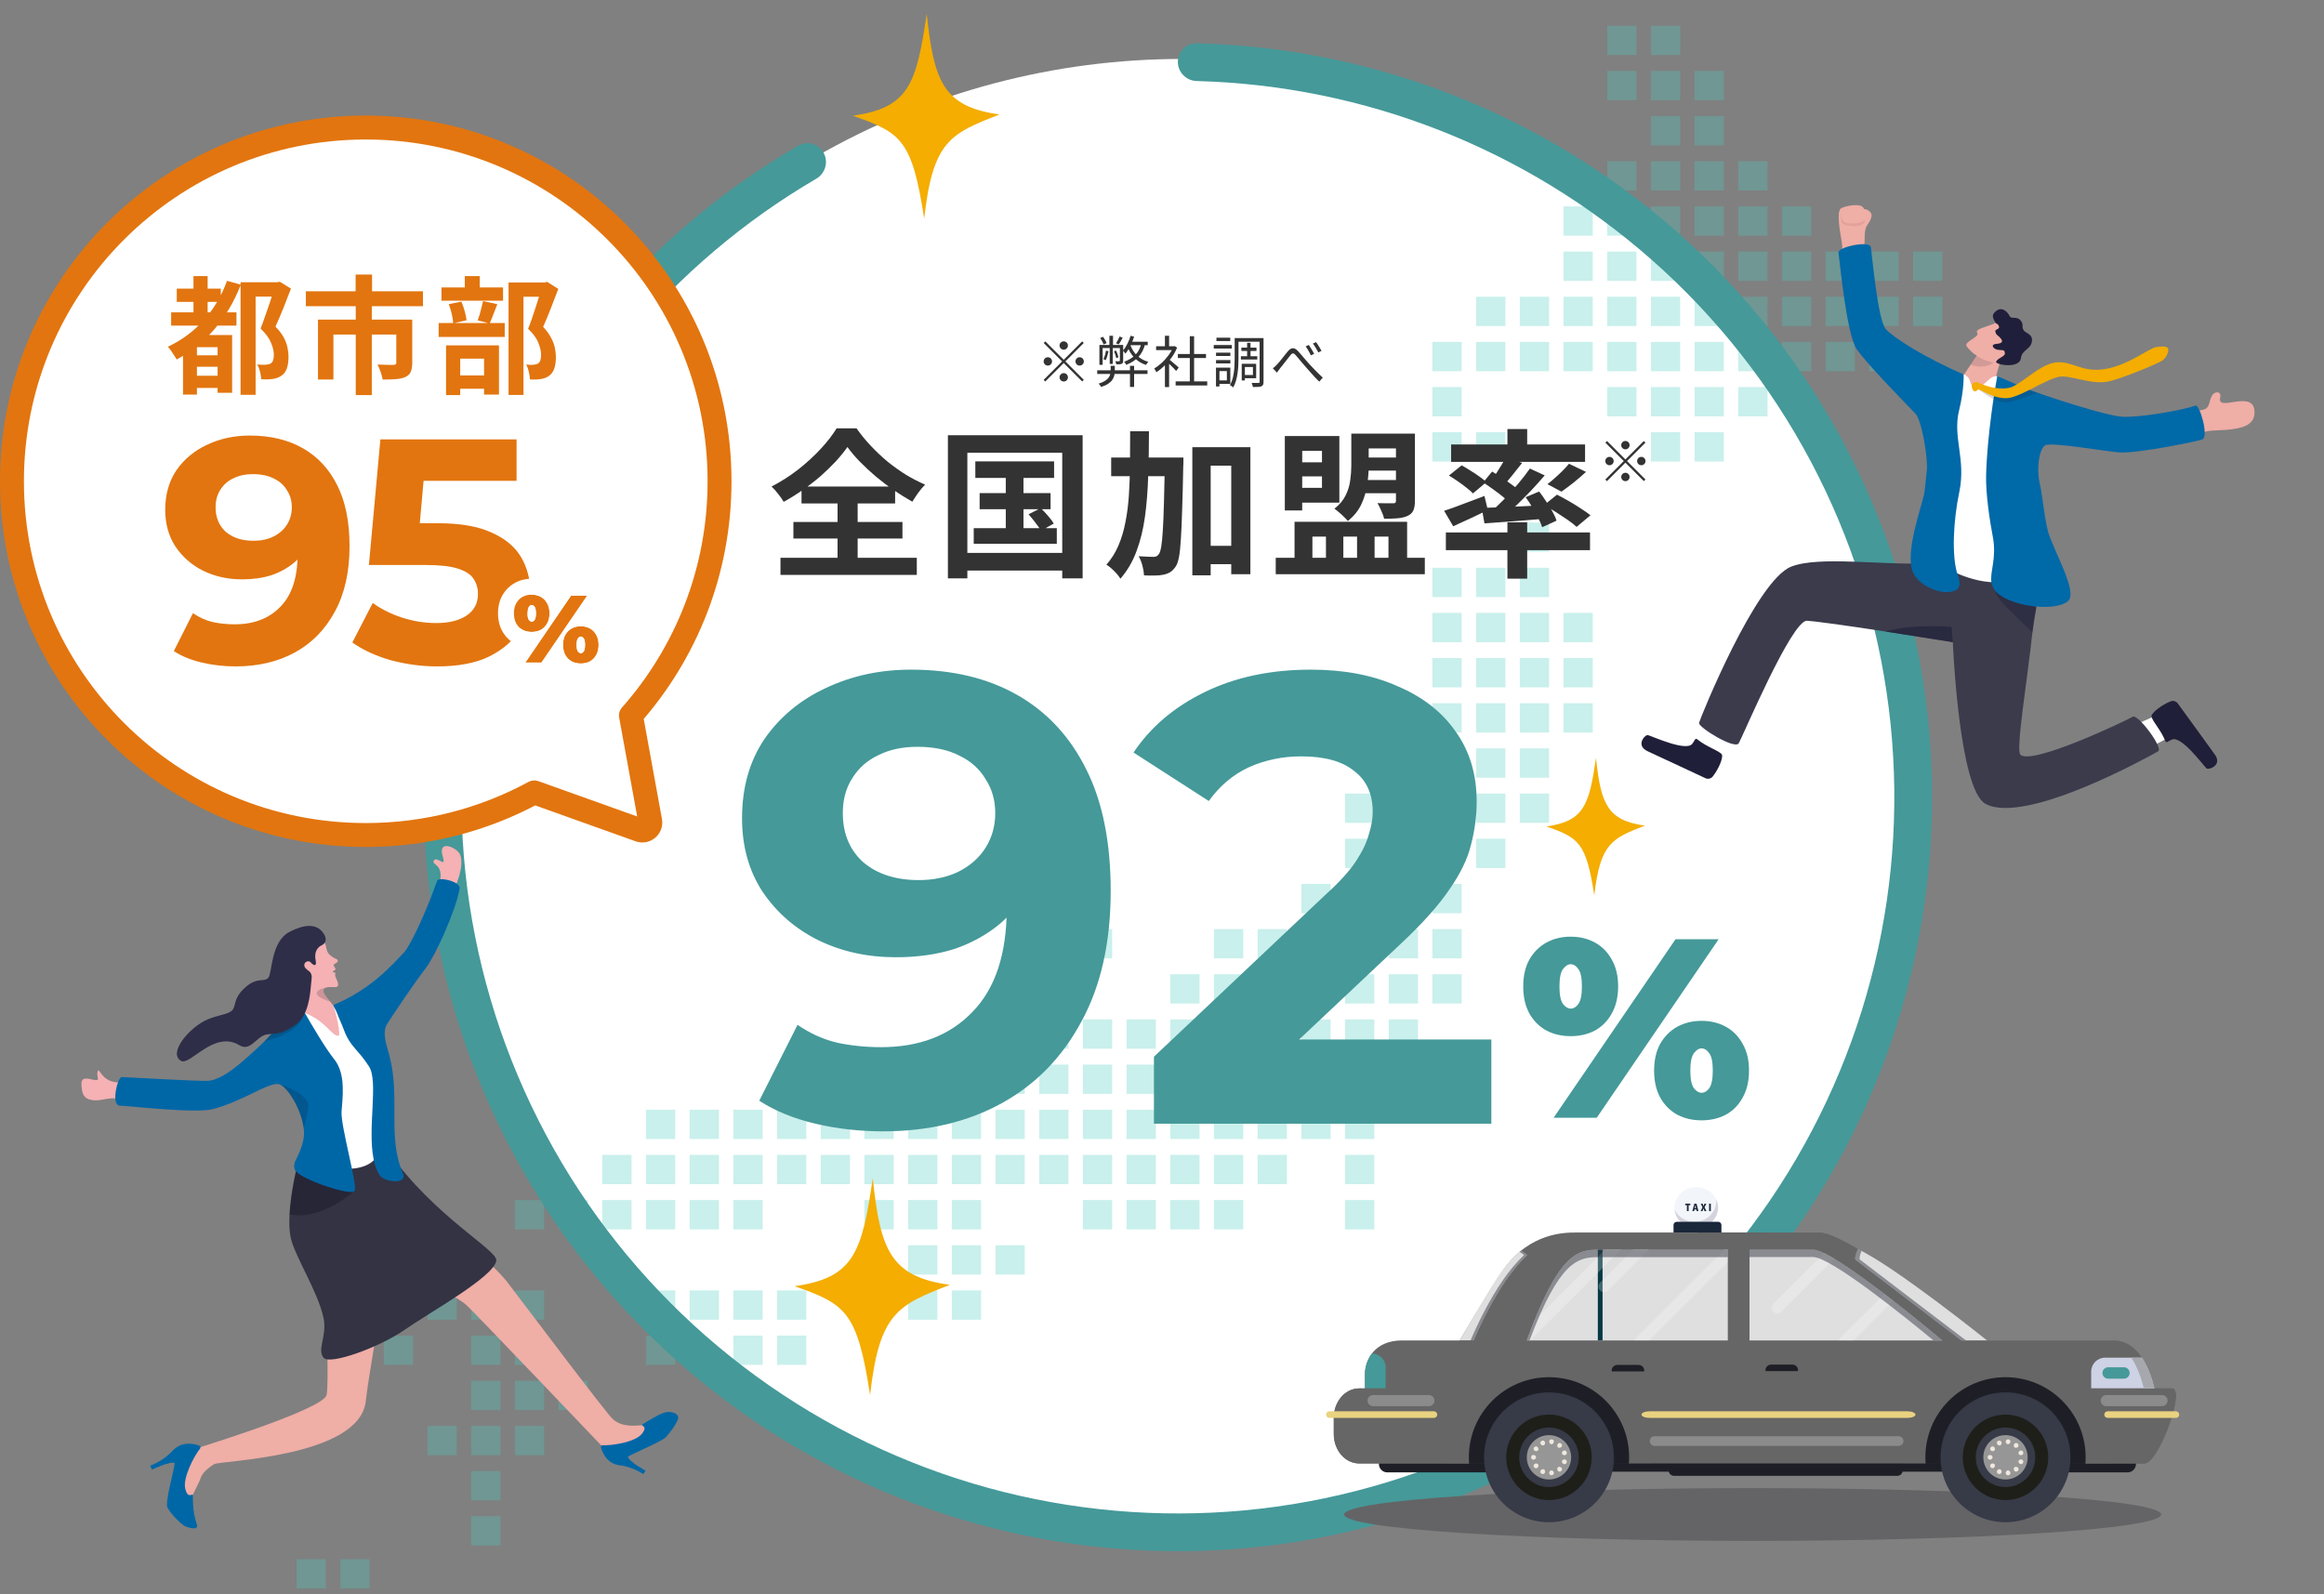 <svg width="583" height="400" viewBox="0 0 583 400" fill="none" xmlns="http://www.w3.org/2000/svg">
<rect x="0" y="0" width="583" height="400" fill="#808080" stroke="none"/>
<circle cx="296.51" cy="199.053" r="184.262" fill="white"/>
<path d="M319.309 92.416C319.486 92.286 319.65 92.15 319.799 92.01C319.958 91.861 320.13 91.688 320.317 91.492C320.504 91.306 320.709 91.077 320.933 90.806C321.166 90.526 321.404 90.232 321.647 89.924C321.899 89.607 322.146 89.294 322.389 88.986C322.632 88.678 322.856 88.403 323.061 88.16C323.472 87.675 323.868 87.414 324.251 87.376C324.643 87.33 325.072 87.54 325.539 88.006C325.819 88.296 326.118 88.632 326.435 89.014C326.752 89.388 327.074 89.766 327.401 90.148C327.737 90.531 328.05 90.886 328.339 91.212C328.554 91.446 328.796 91.707 329.067 91.996C329.338 92.286 329.627 92.589 329.935 92.906C330.243 93.214 330.556 93.527 330.873 93.844C331.2 94.162 331.522 94.46 331.839 94.74L330.943 95.748C330.588 95.412 330.22 95.039 329.837 94.628C329.454 94.208 329.076 93.788 328.703 93.368C328.33 92.948 327.984 92.556 327.667 92.192C327.359 91.847 327.042 91.483 326.715 91.1C326.398 90.708 326.09 90.34 325.791 89.994C325.502 89.64 325.25 89.346 325.035 89.112C324.839 88.888 324.666 88.748 324.517 88.692C324.377 88.636 324.242 88.65 324.111 88.734C323.99 88.809 323.85 88.949 323.691 89.154C323.523 89.36 323.332 89.602 323.117 89.882C322.902 90.153 322.678 90.438 322.445 90.736C322.212 91.035 321.983 91.329 321.759 91.618C321.535 91.898 321.334 92.146 321.157 92.36C321.017 92.547 320.872 92.743 320.723 92.948C320.574 93.154 320.443 93.331 320.331 93.48L319.309 92.416ZM328.339 86.55C328.46 86.718 328.6 86.938 328.759 87.208C328.927 87.47 329.095 87.745 329.263 88.034C329.431 88.314 329.566 88.566 329.669 88.79L328.843 89.154C328.731 88.912 328.6 88.655 328.451 88.384C328.311 88.114 328.162 87.852 328.003 87.6C327.844 87.339 327.69 87.106 327.541 86.9L328.339 86.55ZM330.145 85.836C330.276 85.995 330.425 86.21 330.593 86.48C330.761 86.742 330.929 87.012 331.097 87.292C331.274 87.563 331.414 87.81 331.517 88.034L330.719 88.426C330.588 88.174 330.448 87.918 330.299 87.656C330.15 87.395 329.996 87.138 329.837 86.886C329.678 86.634 329.52 86.406 329.361 86.2L330.145 85.836Z" fill="#333333"/>
<path d="M311.413 87.222H315.207V88.049H311.413V87.222ZM311.287 89.379H315.403V90.204H311.287V89.379ZM312.855 86.019H313.709V89.868H312.855V86.019ZM310.265 84.829H316.383V85.739H310.265V84.829ZM311.931 91.269H315.123V94.894H311.931V94.082H314.311V92.081H311.931V91.269ZM311.497 91.269H312.295V95.454H311.497V91.269ZM315.991 84.829H316.971V95.79C316.971 96.099 316.934 96.341 316.859 96.519C316.784 96.696 316.644 96.831 316.439 96.924C316.252 97.008 315.982 97.06 315.627 97.079C315.272 97.097 314.834 97.106 314.311 97.106C314.292 97.022 314.264 96.915 314.227 96.784C314.199 96.663 314.162 96.537 314.115 96.406C314.078 96.276 314.036 96.164 313.989 96.07C314.372 96.08 314.726 96.085 315.053 96.085C315.38 96.085 315.599 96.085 315.711 96.085C315.823 96.075 315.898 96.052 315.935 96.014C315.972 95.977 315.991 95.903 315.991 95.79V84.829ZM309.733 84.829H310.685V89.855C310.685 90.405 310.671 90.998 310.643 91.632C310.615 92.267 310.554 92.916 310.461 93.579C310.377 94.232 310.246 94.871 310.069 95.496C309.892 96.122 309.658 96.691 309.369 97.204C309.313 97.148 309.234 97.079 309.131 96.995C309.028 96.92 308.921 96.85 308.809 96.784C308.706 96.719 308.618 96.668 308.543 96.63C308.916 95.977 309.182 95.258 309.341 94.475C309.509 93.691 309.616 92.897 309.663 92.094C309.71 91.282 309.733 90.536 309.733 89.855V84.829ZM305.057 88.483H308.655V89.308H305.057V88.483ZM305.155 84.731H308.627V85.57H305.155V84.731ZM305.057 90.344H308.655V91.184H305.057V90.344ZM304.483 86.564H309.019V87.447H304.483V86.564ZM305.547 92.234H308.641V96.308H305.547V95.441H307.773V93.103H305.547V92.234ZM305.043 92.234H305.911V96.966H305.043V92.234Z" fill="#333333"/>
<path d="M294.921 95.692H302.845V96.714H294.921V95.692ZM295.481 88.818H302.537V89.826H295.481V88.818ZM298.477 84.352H299.555V96.182H298.477V84.352ZM290.021 86.872H294.669V87.838H290.021V86.872ZM292.233 91.058L293.283 89.826V97.12H292.233V91.058ZM292.233 84.24H293.283V87.348H292.233V84.24ZM293.185 90.092C293.306 90.176 293.484 90.316 293.717 90.512C293.95 90.708 294.202 90.923 294.473 91.156C294.744 91.38 294.991 91.59 295.215 91.786C295.439 91.982 295.598 92.127 295.691 92.22L295.047 93.074C294.926 92.925 294.758 92.738 294.543 92.514C294.328 92.29 294.095 92.057 293.843 91.814C293.6 91.572 293.367 91.348 293.143 91.142C292.919 90.928 292.732 90.76 292.583 90.638L293.185 90.092ZM294.277 86.872H294.501L294.697 86.83L295.285 87.222C294.94 88.081 294.487 88.902 293.927 89.686C293.367 90.461 292.751 91.166 292.079 91.8C291.416 92.435 290.754 92.972 290.091 93.41C290.054 93.308 290.002 93.196 289.937 93.074C289.872 92.953 289.802 92.836 289.727 92.724C289.662 92.612 289.601 92.524 289.545 92.458C290.18 92.085 290.805 91.618 291.421 91.058C292.037 90.489 292.597 89.864 293.101 89.182C293.614 88.492 294.006 87.792 294.277 87.082V86.872Z" fill="#333333"/>
<path d="M275.251 92.906H287.865V93.83H275.251V92.906ZM278.625 91.786H279.661V93.004C279.661 93.378 279.624 93.751 279.549 94.124C279.474 94.498 279.32 94.866 279.087 95.23C278.863 95.585 278.522 95.921 278.065 96.238C277.608 96.556 277.001 96.84 276.245 97.092C276.208 97.008 276.147 96.915 276.063 96.812C275.988 96.71 275.909 96.607 275.825 96.504C275.741 96.411 275.662 96.332 275.587 96.266C276.268 96.052 276.81 95.814 277.211 95.552C277.622 95.291 277.925 95.016 278.121 94.726C278.326 94.437 278.462 94.143 278.527 93.844C278.592 93.546 278.625 93.261 278.625 92.99V91.786ZM283.469 91.786H284.505V97.092H283.469V91.786ZM275.797 86.55H281.271V87.32H276.609V91.534H275.797V86.55ZM280.935 86.55H281.761V90.47C281.761 90.676 281.738 90.844 281.691 90.974C281.654 91.096 281.56 91.194 281.411 91.268C281.262 91.334 281.075 91.376 280.851 91.394C280.627 91.404 280.356 91.408 280.039 91.408C280.03 91.296 279.997 91.17 279.941 91.03C279.894 90.881 279.843 90.75 279.787 90.638C280.03 90.638 280.235 90.643 280.403 90.652C280.58 90.652 280.702 90.648 280.767 90.638C280.879 90.629 280.935 90.568 280.935 90.456V86.55ZM275.993 84.786L276.721 84.506C276.898 84.749 277.071 85.02 277.239 85.318C277.407 85.617 277.528 85.878 277.603 86.102L276.819 86.424C276.763 86.2 276.656 85.934 276.497 85.626C276.338 85.318 276.17 85.038 275.993 84.786ZM279.465 88.118L279.997 87.964C280.128 88.235 280.244 88.529 280.347 88.846C280.459 89.164 280.534 89.43 280.571 89.644L280.025 89.854C279.978 89.621 279.904 89.341 279.801 89.014C279.698 88.688 279.586 88.389 279.465 88.118ZM280.865 84.436L281.635 84.73C281.486 85.029 281.322 85.328 281.145 85.626C280.968 85.925 280.804 86.186 280.655 86.41L279.955 86.144C280.104 85.911 280.268 85.631 280.445 85.304C280.622 84.978 280.762 84.688 280.865 84.436ZM277.449 87.978L278.079 88.118C277.995 88.52 277.892 88.926 277.771 89.336C277.65 89.738 277.514 90.083 277.365 90.372C277.309 90.335 277.22 90.288 277.099 90.232C276.978 90.167 276.875 90.12 276.791 90.092C276.959 89.794 277.094 89.462 277.197 89.098C277.309 88.725 277.393 88.352 277.449 87.978ZM283.623 84.24L284.505 84.478C284.337 85.001 284.136 85.524 283.903 86.046C283.67 86.56 283.418 87.05 283.147 87.516C282.886 87.974 282.61 88.38 282.321 88.734C282.284 88.678 282.228 88.599 282.153 88.496C282.078 88.394 282.004 88.296 281.929 88.202C281.854 88.109 281.784 88.03 281.719 87.964C282.12 87.488 282.484 86.924 282.811 86.27C283.147 85.608 283.418 84.931 283.623 84.24ZM283.427 85.738H287.921V86.606H283.007L283.427 85.738ZM278.303 84.24H279.213V87.082H279.143V91.31H278.387V87.082H278.303V84.24ZM286.339 86.088L287.291 86.2C286.964 87.582 286.4 88.697 285.597 89.546C284.794 90.396 283.768 91.063 282.517 91.548C282.498 91.483 282.456 91.399 282.391 91.296C282.335 91.194 282.27 91.096 282.195 91.002C282.13 90.9 282.069 90.816 282.013 90.75C283.161 90.349 284.099 89.775 284.827 89.028C285.564 88.272 286.068 87.292 286.339 86.088ZM283.553 86.55C283.917 87.577 284.482 88.464 285.247 89.21C286.022 89.948 286.964 90.475 288.075 90.792C287.982 90.886 287.874 91.007 287.753 91.156C287.632 91.306 287.538 91.441 287.473 91.562C286.325 91.18 285.354 90.578 284.561 89.756C283.768 88.926 283.161 87.922 282.741 86.746L283.553 86.55Z" fill="#333333"/>
<path d="M266.851 87.74C266.562 87.74 266.314 87.638 266.109 87.432C265.904 87.227 265.801 86.98 265.801 86.69C265.801 86.401 265.904 86.153 266.109 85.948C266.314 85.743 266.562 85.64 266.851 85.64C267.14 85.64 267.388 85.743 267.593 85.948C267.798 86.153 267.901 86.401 267.901 86.69C267.901 86.98 267.798 87.227 267.593 87.432C267.388 87.638 267.14 87.74 266.851 87.74ZM266.851 90.274L271.471 85.654L271.877 86.06L267.257 90.68L271.877 95.3L271.471 95.706L266.851 91.086L262.217 95.72L261.811 95.314L266.445 90.68L261.825 86.06L262.231 85.654L266.851 90.274ZM263.911 90.68C263.911 90.969 263.808 91.217 263.603 91.422C263.398 91.627 263.15 91.73 262.861 91.73C262.572 91.73 262.324 91.627 262.119 91.422C261.914 91.217 261.811 90.969 261.811 90.68C261.811 90.391 261.914 90.144 262.119 89.938C262.324 89.733 262.572 89.63 262.861 89.63C263.15 89.63 263.398 89.733 263.603 89.938C263.808 90.144 263.911 90.391 263.911 90.68ZM269.791 90.68C269.791 90.391 269.894 90.144 270.099 89.938C270.304 89.733 270.552 89.63 270.841 89.63C271.13 89.63 271.378 89.733 271.583 89.938C271.788 90.144 271.891 90.391 271.891 90.68C271.891 90.969 271.788 91.217 271.583 91.422C271.378 91.627 271.13 91.73 270.841 91.73C270.552 91.73 270.304 91.627 270.099 91.422C269.894 91.217 269.791 90.969 269.791 90.68ZM266.851 93.62C267.14 93.62 267.388 93.723 267.593 93.928C267.798 94.133 267.901 94.381 267.901 94.67C267.901 94.96 267.798 95.207 267.593 95.412C267.388 95.618 267.14 95.72 266.851 95.72C266.562 95.72 266.314 95.618 266.109 95.412C265.904 95.207 265.801 94.96 265.801 94.67C265.801 94.381 265.904 94.133 266.109 93.928C266.314 93.723 266.562 93.62 266.851 93.62Z" fill="#333333"/>
<path d="M407.751 112.74C407.462 112.74 407.214 112.637 407.009 112.432C406.804 112.227 406.701 111.979 406.701 111.69C406.701 111.401 406.804 111.153 407.009 110.948C407.214 110.743 407.462 110.64 407.751 110.64C408.04 110.64 408.288 110.743 408.493 110.948C408.698 111.153 408.801 111.401 408.801 111.69C408.801 111.979 408.698 112.227 408.493 112.432C408.288 112.637 408.04 112.74 407.751 112.74ZM407.751 115.274L412.371 110.654L412.777 111.06L408.157 115.68L412.777 120.3L412.371 120.706L407.751 116.086L403.117 120.72L402.711 120.314L407.345 115.68L402.725 111.06L403.131 110.654L407.751 115.274ZM404.811 115.68C404.811 115.969 404.708 116.217 404.503 116.422C404.298 116.627 404.05 116.73 403.761 116.73C403.472 116.73 403.224 116.627 403.019 116.422C402.814 116.217 402.711 115.969 402.711 115.68C402.711 115.391 402.814 115.143 403.019 114.938C403.224 114.733 403.472 114.63 403.761 114.63C404.05 114.63 404.298 114.733 404.503 114.938C404.708 115.143 404.811 115.391 404.811 115.68ZM410.691 115.68C410.691 115.391 410.794 115.143 410.999 114.938C411.204 114.733 411.452 114.63 411.741 114.63C412.03 114.63 412.278 114.733 412.483 114.938C412.688 115.143 412.791 115.391 412.791 115.68C412.791 115.969 412.688 116.217 412.483 116.422C412.278 116.627 412.03 116.73 411.741 116.73C411.452 116.73 411.204 116.627 410.999 116.422C410.794 116.217 410.691 115.969 410.691 115.68ZM407.751 118.62C408.04 118.62 408.288 118.723 408.493 118.928C408.698 119.133 408.801 119.381 408.801 119.67C408.801 119.959 408.698 120.207 408.493 120.412C408.288 120.617 408.04 120.72 407.751 120.72C407.462 120.72 407.214 120.617 407.009 120.412C406.804 120.207 406.701 119.959 406.701 119.67C406.701 119.381 406.804 119.133 407.009 118.928C407.214 118.723 407.462 118.62 407.751 118.62Z" fill="#333333"/>
<path fill-rule="evenodd" clip-rule="evenodd" d="M414.135 6.46H421.486V13.811H414.135V6.46ZM432.446 17.791H425.095V25.143H432.446V17.791ZM432.446 29.125H425.095V36.477H432.446V29.125ZM443.406 40.457H436.055V47.808H443.406V40.457ZM454.366 51.789H447.015V59.14H454.366V51.789ZM479.898 63.12H487.25V70.471H479.898V63.12ZM487.25 74.454H479.898V81.805H487.25V74.454ZM468.939 85.786H476.29V93.137H468.939V85.786ZM443.406 97.117H436.055V104.469H443.406V97.117ZM432.446 108.451H425.095V115.803H432.446V108.451ZM381.255 131.114H388.606V138.465H381.255V131.114ZM388.606 142.448H381.255V149.799H388.606V142.448ZM381.255 153.779H388.606V161.131H381.255V153.779ZM388.606 165.111H381.255V172.463H388.606V165.111ZM388.606 176.442H381.255V183.793H388.606V176.442ZM388.606 187.776H381.255V195.128H388.606V187.776ZM381.255 199.107H388.606V206.459H381.255V199.107ZM370.291 210.439H377.643V217.79H370.291V210.439ZM359.331 221.773H366.682V229.124H359.331V221.773ZM366.682 233.104H359.331V240.456H366.682V233.104ZM359.331 244.436H366.682V251.787H359.331V244.436ZM355.722 255.771H348.371V263.122H355.722V255.771ZM355.722 267.102H348.371V274.453H355.722V267.102ZM337.411 278.433H344.762V285.784H337.411V278.433ZM344.762 289.765H337.411V297.116H344.762V289.765ZM344.762 301.099H337.411V308.45H344.762V301.099ZM249.727 312.43H257.078V319.782H249.727V312.43ZM238.767 323.761H246.118V331.113H238.767V323.761ZM162.043 335.096H169.394V342.448H162.043V335.096ZM147.47 346.427H140.119V353.779H147.47V346.427ZM107.239 357.759H114.59V365.11H107.239V357.759ZM129.16 357.759H136.511V365.11H129.16V357.759ZM125.55 369.09H118.199V376.442H125.55V369.09ZM125.55 380.424H118.199V387.776H125.55V380.424ZM125.55 357.759H118.199V365.11H125.55V357.759ZM92.7 391.201H85.349V398.553H92.7V391.201ZM74.389 391.201H81.74V398.553H74.389V391.201ZM129.16 346.427H136.511V353.779H129.16V346.427ZM125.55 346.427H118.199V353.779H125.55V346.427ZM136.511 335.096H129.16V342.448H136.511V335.096ZM118.199 335.096H125.55V342.448H118.199V335.096ZM103.631 335.096H96.28V342.448H103.631V335.096ZM235.158 323.761H227.807V331.113H235.158V323.761ZM194.923 323.761H202.274V331.113H194.923V323.761ZM191.315 323.761H183.964V331.113H191.315V323.761ZM183.964 335.096H191.315V342.448H183.964V335.096ZM202.274 335.096H194.923V342.448H202.274V335.096ZM173.003 323.761H180.354V331.113H173.003V323.761ZM169.394 323.761H162.043V331.113H169.394V323.761ZM129.16 323.761H136.511V331.113H129.16V323.761ZM125.55 323.761H118.199V331.113H125.55V323.761ZM107.239 323.761H114.59V331.113H107.239V323.761ZM103.631 323.761H96.28V331.113H103.631V323.761ZM246.118 312.43H238.767V319.782H246.118V312.43ZM227.807 312.43H235.158V319.782H227.807V312.43ZM304.53 301.099H311.882V308.45H304.53V301.099ZM300.92 301.099H293.568V308.45H300.92V301.099ZM282.607 301.099H289.958V308.45H282.607V301.099ZM278.999 301.099H271.648V308.45H278.999V301.099ZM238.767 301.099H246.118V308.45H238.767V301.099ZM235.158 301.099H227.807V308.45H235.158V301.099ZM216.844 301.099H224.195V308.45H216.844V301.099ZM191.315 301.099H183.964V308.45H191.315V301.099ZM173.003 301.099H180.354V308.45H173.003V301.099ZM169.394 301.099H162.043V308.45H169.394V301.099ZM151.083 301.099H158.434V308.45H151.083V301.099ZM147.47 301.099H140.119V308.45H147.47V301.099ZM129.16 301.099H136.511V308.45H129.16V301.099ZM315.491 289.765H322.842V297.116H315.491V289.765ZM311.882 289.765H304.53V297.116H311.882V289.765ZM293.568 289.765H300.92V297.116H293.568V289.765ZM289.958 289.765H282.607V297.116H289.958V289.765ZM271.648 289.765H278.999V297.116H271.648V289.765ZM268.038 289.765H260.687V297.116H268.038V289.765ZM249.727 289.765H257.078V297.116H249.727V289.765ZM246.118 289.765H238.767V297.116H246.118V289.765ZM227.807 289.765H235.158V297.116H227.807V289.765ZM224.195 289.765H216.844V297.116H224.195V289.765ZM205.884 289.765H213.235V297.116H205.884V289.765ZM202.274 289.765H194.923V297.116H202.274V289.765ZM183.964 289.765H191.315V297.116H183.964V289.765ZM180.354 289.765H173.003V297.116H180.354V289.765ZM162.043 289.765H169.394V297.116H162.043V289.765ZM158.434 289.765H151.083V297.116H158.434V289.765ZM333.802 278.433H326.451V285.784H333.802V278.433ZM315.491 278.433H322.842V285.784H315.491V278.433ZM311.882 278.433H304.53V285.784H311.882V278.433ZM293.568 278.433H300.92V285.784H293.568V278.433ZM289.958 278.433H282.607V285.784H289.958V278.433ZM271.648 278.433H278.999V285.784H271.648V278.433ZM268.038 278.433H260.687V285.784H268.038V278.433ZM249.727 278.433H257.078V285.784H249.727V278.433ZM246.118 278.433H238.767V285.784H246.118V278.433ZM227.807 278.433H235.158V285.784H227.807V278.433ZM224.195 278.433H216.844V285.784H224.195V278.433ZM205.884 278.433H213.235V285.784H205.884V278.433ZM202.274 278.433H194.923V285.784H202.274V278.433ZM183.964 278.433H191.315V285.784H183.964V278.433ZM180.354 278.433H173.003V285.784H180.354V278.433ZM162.043 278.433H169.394V285.784H162.043V278.433ZM337.411 267.102H344.762V274.453H337.411V267.102ZM333.802 267.102H326.451V274.453H333.802V267.102ZM315.491 267.102H322.842V274.453H315.491V267.102ZM311.882 267.102H304.53V274.453H311.882V267.102ZM293.568 267.102H300.92V274.453H293.568V267.102ZM289.958 267.102H282.607V274.453H289.958V267.102ZM271.648 267.102H278.999V274.453H271.648V267.102ZM268.038 267.102H260.687V274.453H268.038V267.102ZM249.727 267.102H257.078V274.453H249.727V267.102ZM337.411 255.771H344.762V263.122H337.411V255.771ZM333.802 255.771H326.451V263.122H333.802V255.771ZM315.491 255.771H322.842V263.122H315.491V255.771ZM311.882 255.771H304.53V263.122H311.882V255.771ZM293.568 255.771H300.92V263.122H293.568V255.771ZM289.958 255.771H282.607V263.122H289.958V255.771ZM271.648 255.771H278.999V263.122H271.648V255.771ZM268.038 255.771H260.687V263.122H268.038V255.771ZM355.722 244.436H348.371V251.787H355.722V244.436ZM337.411 244.436H344.762V251.787H337.411V244.436ZM333.802 244.436H326.451V251.787H333.802V244.436ZM315.491 244.436H322.842V251.787H315.491V244.436ZM311.882 244.436H304.53V251.787H311.882V244.436ZM293.568 244.436H300.92V251.787H293.568V244.436ZM348.371 233.104H355.722V240.456H348.371V233.104ZM344.762 233.104H337.411V240.456H344.762V233.104ZM326.451 233.104H333.802V240.456H326.451V233.104ZM322.842 233.104H315.491V240.456H322.842V233.104ZM304.53 233.104H311.882V240.456H304.53V233.104ZM278.999 233.104H271.648V240.456H278.999V233.104ZM355.722 221.773H348.371V229.124H355.722V221.773ZM337.411 221.773H344.762V229.124H337.411V221.773ZM333.802 221.773H326.451V229.124H333.802V221.773ZM366.682 210.439H359.331V217.79H366.682V210.439ZM348.371 210.439H355.722V217.79H348.371V210.439ZM344.762 210.439H337.411V217.79H344.762V210.439ZM377.643 199.107H370.291V206.459H377.643V199.107ZM359.331 199.107H366.682V206.459H359.331V199.107ZM355.722 199.107H348.371V206.459H355.722V199.107ZM337.411 199.107H344.762V206.459H337.411V199.107ZM370.291 187.776H377.643V195.128H370.291V187.776ZM366.682 187.776H359.331V195.128H366.682V187.776ZM348.371 187.776H355.722V195.128H348.371V187.776ZM370.291 176.442H377.643V183.793H370.291V176.442ZM366.682 176.442H359.331V183.793H366.682V176.442ZM348.371 176.442H355.722V183.793H348.371V176.442ZM370.291 165.111H377.643V172.463H370.291V165.111ZM366.682 165.111H359.331V172.463H366.682V165.111ZM377.643 153.779H370.291V161.131H377.643V153.779ZM359.331 153.779H366.682V161.131H359.331V153.779ZM370.291 142.448H377.643V149.799H370.291V142.448ZM366.682 142.448H359.331V149.799H366.682V142.448ZM414.135 108.451H421.486V115.803H414.135V108.451ZM377.643 108.451H370.291V115.803H377.643V108.451ZM359.331 108.451H366.682V115.803H359.331V108.451ZM425.095 97.117H432.446V104.469H425.095V97.117ZM421.486 97.117H414.135V104.469H421.486V97.117ZM403.175 97.117H410.526V104.469H403.175V97.117ZM366.682 97.117H359.331V104.469H366.682V97.117ZM465.329 85.786H457.977V93.137H465.329V85.786ZM447.015 85.786H454.366V93.137H447.015V85.786ZM443.406 85.786H436.055V93.137H443.406V85.786ZM425.095 85.786H432.446V93.137H425.095V85.786ZM421.486 85.786H414.135V93.137H421.486V85.786ZM403.175 85.786H410.526V93.137H403.175V85.786ZM399.566 85.786H392.215V93.137H399.566V85.786ZM381.255 85.786H388.606V93.137H381.255V85.786ZM377.643 85.786H370.291V93.137H377.643V85.786ZM359.331 85.786H366.682V93.137H359.331V85.786ZM468.939 74.454H476.29V81.805H468.939V74.454ZM465.329 74.454H457.977V81.805H465.329V74.454ZM447.015 74.454H454.366V81.805H447.015V74.454ZM443.406 74.454H436.055V81.805H443.406V74.454ZM425.095 74.454H432.446V81.805H425.095V74.454ZM421.486 74.454H414.135V81.805H421.486V74.454ZM403.175 74.454H410.526V81.805H403.175V74.454ZM399.566 74.454H392.215V81.805H399.566V74.454ZM381.255 74.454H388.606V81.805H381.255V74.454ZM377.643 74.454H370.291V81.805H377.643V74.454ZM476.29 63.12H468.939V70.471H476.29V63.12ZM457.977 63.12H465.329V70.471H457.977V63.12ZM454.366 63.12H447.015V70.471H454.366V63.12ZM436.055 63.12H443.406V70.471H436.055V63.12ZM432.446 63.12H425.095V70.471H432.446V63.12ZM414.135 63.12H421.486V70.471H414.135V63.12ZM410.526 63.12H403.175V70.471H410.526V63.12ZM392.215 63.12H399.566V70.471H392.215V63.12ZM436.055 51.789H443.406V59.14H436.055V51.789ZM432.446 51.789H425.095V59.14H432.446V51.789ZM414.135 51.789H421.486V59.14H414.135V51.789ZM410.526 51.789H403.175V59.14H410.526V51.789ZM392.215 51.789H399.566V59.14H392.215V51.789ZM425.095 40.457H432.446V47.808H425.095V40.457ZM421.486 40.457H414.135V47.808H421.486V40.457ZM403.175 40.457H410.526V47.808H403.175V40.457ZM414.135 29.125H421.486V36.477H414.135V29.125ZM414.135 17.791H421.486V25.143H414.135V17.791ZM410.526 17.791H403.175V25.143H410.526V17.791ZM410.526 6.46H403.175V13.811H410.526V6.46ZM392.215 176.442H399.566V183.793H392.215V176.442ZM399.566 165.111H392.215V172.463H399.566V165.111ZM392.215 153.779H399.566V161.131H392.215V153.779Z" fill="#4BCCBE" fill-opacity="0.3"/>
<path d="M295.482 15.541C295.482 12.929 297.601 10.805 300.212 10.871C344.589 11.979 387.222 28.665 420.595 58.088C455.152 88.554 477.405 130.582 483.179 176.288C488.953 221.994 477.851 268.237 451.957 306.34C426.062 344.443 387.154 371.788 342.532 383.245C297.91 394.702 250.641 389.483 209.593 368.568C168.545 347.653 136.539 312.479 119.579 269.645C102.62 226.811 101.873 179.26 117.479 135.915C132.549 94.054 161.871 58.894 200.224 36.543C202.481 35.228 205.36 36.069 206.619 38.358V38.358C207.877 40.647 207.038 43.517 204.782 44.835C168.447 66.074 140.669 99.426 126.379 139.119C111.554 180.297 112.263 225.47 128.375 266.163C144.486 306.855 174.892 340.27 213.887 360.14C252.883 380.009 297.788 384.967 340.179 374.083C382.57 363.198 419.533 337.221 444.133 301.023C468.733 264.825 479.28 220.895 473.794 177.474C468.309 134.053 447.169 94.126 414.339 65.183C382.694 37.284 342.285 21.44 300.212 20.333C297.601 20.265 295.482 18.153 295.482 15.541V15.541Z" fill="#459999"/>
<g clip-path="url(#clip0_10639_11516)">
<g style="mix-blend-mode:overlay">
<path d="M542.152 379.986C542.152 383.643 496.269 386.61 439.669 386.61C383.068 386.61 337.185 383.643 337.185 379.986C337.185 376.33 383.068 373.366 439.669 373.366C496.269 373.366 542.152 376.33 542.152 379.986Z" fill="#646466"/>
</g>
<path d="M379.947 367.326C379.947 368.484 379.01 369.422 377.848 369.422H348.013C346.854 369.422 345.914 368.484 345.914 367.326C345.914 366.167 346.854 365.228 348.013 365.228H377.848C379.01 365.228 379.947 366.167 379.947 367.326Z" fill="#1E1F26"/>
<path d="M535.826 367.326C535.826 368.484 534.889 369.422 533.727 369.422H503.892C502.733 369.422 501.793 368.484 501.793 367.326C501.793 366.167 502.733 365.228 503.892 365.228H533.727C534.889 365.228 535.826 366.167 535.826 367.326Z" fill="#1E1F26"/>
<path d="M494.29 367.238C494.29 368.349 493.39 369.247 492.278 369.247H399.444C398.331 369.247 397.433 368.349 397.433 367.238C397.433 366.127 398.331 365.228 399.444 365.228H492.278C493.39 365.228 494.29 366.127 494.29 367.238Z" fill="#1E1F26"/>
<path d="M477.33 368.902C477.33 369.672 476.704 370.298 475.931 370.298H419.985C419.212 370.298 418.586 369.672 418.586 368.902C418.586 368.127 419.212 367.501 419.985 367.501H475.931C476.704 367.501 477.33 368.127 477.33 368.902Z" fill="#1E1F26"/>
<path d="M537.986 367.181H340.956C337.439 367.181 334.593 363.87 334.593 359.786V355.754C334.593 351.668 337.439 348.355 340.956 348.355H544.874C548.387 348.355 541.5 367.181 537.986 367.181Z" fill="#666666"/>
<path d="M530.214 336.314H351.741C344.632 336.314 342.417 341.418 342.417 344.715V355.048C342.417 358.349 349.978 356.586 353.278 356.586H533.564C536.863 356.586 541.211 355.632 541.211 352.331C541.211 352.331 539.538 336.314 530.214 336.314Z" fill="#666666"/>
<path d="M483.261 336.915C482.55 334.799 462.679 316.135 449.814 310.92C446.252 309.44 443.326 309.242 441.907 309.242H395.354C392.701 309.242 383.899 309.195 377.295 318.367C374.5 322.249 367.916 333.415 366.054 336.588H415.638L415.639 336.915H483.261Z" fill="#666666"/>
<path d="M425.831 336.75H498.823C498.823 336.75 464.125 309.242 456.529 309.242H425.831V336.75Z" fill="#666666"/>
<path d="M437.731 336.322H487.236C485.646 334.983 460.132 313.556 454.828 313.556H437.731V336.322Z" fill="#DFDFDF"/>
<path d="M433.447 313.556H400.878C395.666 313.556 390.906 314.644 383.009 336.322H433.447V313.556Z" fill="#DFDFDF"/>
<path d="M438.88 310.934H433.506V337.837H438.88V310.934Z" fill="#666666"/>
<path d="M402.021 313.556H400.831V336.308H402.021V313.556Z" fill="#083A45"/>
<path d="M383.795 348.355H340.956C337.439 348.355 334.593 351.668 334.593 355.754V359.786C334.593 363.87 337.439 367.181 340.956 367.181H383.795V348.355Z" fill="#666666"/>
<path d="M544.874 348.355H504.78V367.181H537.986C541.5 367.181 548.387 348.355 544.874 348.355Z" fill="#666666"/>
<path d="M414.215 367.093C413.214 352.812 403.113 341.533 388.576 341.533C374.04 341.533 363.514 350.658 362.54 367.093H414.215Z" fill="#666666"/>
<path d="M529.227 367.093C528.224 352.812 518.124 341.533 503.589 341.533C489.052 341.533 478.525 350.658 477.551 367.093H529.227Z" fill="#666666"/>
<path d="M408.607 367.282C408.651 366.739 408.681 366.194 408.681 365.645C408.681 354.542 399.679 345.541 388.577 345.541C377.474 345.541 368.475 354.542 368.475 365.645C368.475 366.194 368.503 366.739 368.547 367.282H408.607Z" fill="#1E1F26"/>
<path d="M404.869 365.644C404.869 374.639 397.574 381.932 388.577 381.932C379.579 381.932 372.287 374.639 372.287 365.644C372.287 356.646 379.579 349.351 388.577 349.351C397.574 349.351 404.869 356.646 404.869 365.644Z" fill="#373A47"/>
<path d="M399.301 365.645C399.301 371.565 394.499 376.37 388.577 376.37C382.653 376.37 377.852 371.565 377.852 365.645C377.852 359.72 382.653 354.918 388.577 354.918C394.499 354.918 399.301 359.72 399.301 365.645Z" fill="#1E1F19"/>
<path d="M396.045 365.644C396.045 369.766 392.7 373.109 388.576 373.109C384.453 373.109 381.111 369.766 381.111 365.644C381.111 361.517 384.453 358.177 388.576 358.177C392.7 358.177 396.045 361.517 396.045 365.644Z" fill="#373A47"/>
<path d="M394.142 365.645C394.142 368.718 391.65 371.209 388.576 371.209C385.502 371.209 383.011 368.718 383.011 365.645C383.011 362.569 385.502 360.078 388.576 360.078C391.65 360.078 394.142 362.569 394.142 365.645Z" fill="#969696"/>
<path d="M392.554 366.174C392.217 366.138 391.914 366.321 391.841 366.578C391.77 366.833 391.919 367.152 392.225 367.304C392.528 367.456 392.919 367.296 393.026 366.923C393.135 366.554 392.895 366.212 392.554 366.174Z" fill="#EFE8DE"/>
<path d="M390.829 368.15C390.629 368.328 390.585 368.676 390.761 368.968C390.934 369.263 391.346 369.337 391.637 369.083C391.929 368.832 391.913 368.412 391.649 368.2C391.383 367.985 391.03 367.978 390.829 368.15Z" fill="#EFE8DE"/>
<path d="M389.128 368.926C388.865 368.965 388.637 369.238 388.627 369.58C388.616 369.919 388.92 370.204 389.303 370.149C389.686 370.099 389.898 369.732 389.79 369.413C389.683 369.085 389.393 368.894 389.128 368.926Z" fill="#EFE8DE"/>
<path d="M387.279 368.663C387.035 368.554 386.701 368.659 386.505 368.941C386.311 369.22 386.412 369.626 386.764 369.787C387.117 369.945 387.489 369.758 387.575 369.429C387.657 369.098 387.52 368.773 387.279 368.663Z" fill="#EFE8DE"/>
<path d="M385.063 367.254C384.75 367.385 384.615 367.781 384.826 368.106C385.033 368.431 385.452 368.472 385.7 368.241C385.951 368.009 386.005 367.663 385.864 367.437C385.718 367.212 385.378 367.12 385.063 367.254Z" fill="#EFE8DE"/>
<path d="M385.336 365.645C385.335 365.376 385.1 365.114 384.762 365.053C384.43 364.995 384.101 365.258 384.101 365.645C384.101 366.028 384.43 366.292 384.762 366.231C385.1 366.17 385.335 365.911 385.336 365.645Z" fill="#EFE8DE"/>
<path d="M385.062 364.032C385.377 364.166 385.718 364.075 385.863 363.852C386.004 363.626 385.95 363.276 385.7 363.046C385.451 362.813 385.033 362.856 384.824 363.182C384.615 363.507 384.749 363.903 385.062 364.032Z" fill="#EFE8DE"/>
<path d="M387.278 362.623C387.518 362.511 387.657 362.188 387.575 361.858C387.489 361.528 387.117 361.339 386.764 361.5C386.412 361.661 386.311 362.068 386.505 362.347C386.701 362.628 387.035 362.73 387.278 362.623Z" fill="#EFE8DE"/>
<path d="M389.128 362.357C389.393 362.391 389.683 362.198 389.79 361.873C389.898 361.551 389.686 361.187 389.303 361.134C388.92 361.08 388.616 361.367 388.627 361.707C388.637 362.047 388.865 362.322 389.128 362.357Z" fill="#EFE8DE"/>
<path d="M391.65 363.086C391.913 362.873 391.929 362.454 391.637 362.201C391.347 361.948 390.934 362.024 390.761 362.316C390.585 362.61 390.629 362.958 390.827 363.135C391.03 363.309 391.384 363.301 391.65 363.086Z" fill="#EFE8DE"/>
<path d="M391.841 364.708C391.914 364.96 392.217 365.146 392.554 365.109C392.895 365.074 393.135 364.73 393.026 364.359C392.919 363.988 392.528 363.831 392.225 363.982C391.919 364.134 391.77 364.452 391.841 364.708Z" fill="#EFE8DE"/>
<path d="M523.133 367.282C523.176 366.739 523.205 366.194 523.205 365.645C523.205 354.542 514.205 345.541 503.103 345.541C491.999 345.541 483.001 354.542 483.001 365.645C483.001 366.194 483.029 366.739 483.072 367.282H523.133Z" fill="#1E1F26"/>
<path d="M519.394 365.644C519.394 374.639 512.1 381.932 503.102 381.932C494.105 381.932 486.811 374.639 486.811 365.644C486.811 356.646 494.105 349.351 503.102 349.351C512.099 349.351 519.394 356.646 519.394 365.644Z" fill="#373A47"/>
<path d="M513.827 365.645C513.827 371.565 509.024 376.37 503.102 376.37C497.178 376.37 492.378 371.565 492.378 365.645C492.378 359.72 497.178 354.918 503.102 354.918C509.024 354.918 513.827 359.72 513.827 365.645Z" fill="#1E1F19"/>
<path d="M510.57 365.644C510.57 369.766 507.226 373.109 503.102 373.109C498.976 373.109 495.636 369.766 495.636 365.644C495.636 361.517 498.976 358.177 503.102 358.177C507.226 358.177 510.57 361.517 510.57 365.644Z" fill="#373A47"/>
<path d="M508.667 365.645C508.667 368.718 506.176 371.209 503.102 371.209C500.028 371.209 497.536 368.718 497.536 365.645C497.536 362.569 500.028 360.078 503.102 360.078C506.176 360.078 508.667 362.569 508.667 365.645Z" fill="#969696"/>
<path d="M507.081 366.174C506.743 366.138 506.44 366.321 506.365 366.578C506.292 366.833 506.444 367.152 506.75 367.304C507.053 367.456 507.443 367.296 507.551 366.923C507.658 366.554 507.421 366.212 507.081 366.174Z" fill="#EFE8DE"/>
<path d="M505.354 368.15C505.152 368.328 505.111 368.676 505.285 368.968C505.456 369.263 505.871 369.337 506.161 369.083C506.454 368.832 506.438 368.412 506.175 368.2C505.908 367.985 505.554 367.978 505.354 368.15Z" fill="#EFE8DE"/>
<path d="M503.656 368.926C503.393 368.965 503.163 369.238 503.153 369.58C503.143 369.919 503.446 370.204 503.828 370.149C504.213 370.099 504.423 369.732 504.315 369.413C504.211 369.085 503.918 368.894 503.656 368.926Z" fill="#EFE8DE"/>
<path d="M501.803 368.663C501.559 368.554 501.222 368.659 501.03 368.941C500.836 369.22 500.935 369.626 501.287 369.787C501.639 369.945 502.013 369.758 502.099 369.429C502.182 369.098 502.043 368.773 501.803 368.663Z" fill="#EFE8DE"/>
<path d="M499.586 367.254C499.275 367.385 499.14 367.781 499.35 368.106C499.56 368.431 499.976 368.472 500.225 368.241C500.474 368.009 500.53 367.663 500.389 367.437C500.244 367.212 499.903 367.12 499.586 367.254Z" fill="#EFE8DE"/>
<path d="M499.862 365.645C499.861 365.376 499.624 365.114 499.288 365.053C498.953 364.995 498.626 365.258 498.626 365.645C498.626 366.028 498.953 366.292 499.288 366.231C499.624 366.17 499.861 365.911 499.862 365.645Z" fill="#EFE8DE"/>
<path d="M499.586 364.032C499.903 364.166 500.244 364.075 500.389 363.852C500.529 363.626 500.474 363.276 500.225 363.046C499.976 362.813 499.558 362.856 499.35 363.182C499.14 363.507 499.275 363.903 499.586 364.032Z" fill="#EFE8DE"/>
<path d="M501.803 362.623C502.043 362.511 502.182 362.188 502.099 361.858C502.013 361.528 501.639 361.339 501.287 361.5C500.935 361.661 500.836 362.068 501.03 362.347C501.222 362.628 501.559 362.73 501.803 362.623Z" fill="#EFE8DE"/>
<path d="M503.653 362.357C503.918 362.391 504.211 362.198 504.315 361.873C504.423 361.551 504.211 361.187 503.828 361.134C503.445 361.08 503.143 361.367 503.153 361.707C503.163 362.047 503.391 362.322 503.653 362.357Z" fill="#EFE8DE"/>
<path d="M506.175 363.086C506.438 362.873 506.454 362.454 506.161 362.201C505.871 361.948 505.456 362.024 505.285 362.316C505.111 362.61 505.152 362.958 505.354 363.135C505.554 363.309 505.908 363.301 506.175 363.086Z" fill="#EFE8DE"/>
<path d="M506.365 364.708C506.44 364.96 506.743 365.146 507.081 365.109C507.421 365.074 507.658 364.73 507.551 364.359C507.443 363.988 507.053 363.831 506.75 363.982C506.444 364.134 506.292 364.452 506.365 364.708Z" fill="#EFE8DE"/>
<path d="M491.971 336.271C492.033 336.289 492.097 336.304 492.16 336.322H498.47C498.47 336.322 475.26 317.692 466.079 313.419C466.079 313.419 465.202 315.406 465.437 316.035C465.437 316.035 491.882 336.24 491.971 336.271Z" fill="#DFDFDF"/>
<path d="M347.605 348.327V343.081C347.605 341.172 346.073 339.626 344.171 339.591C342.916 341.221 342.417 343.165 342.417 344.714V348.327H347.605Z" fill="#459999"/>
<path d="M360.543 354.928C360.543 355.386 360.171 355.756 359.712 355.756H333.487C333.028 355.756 332.657 355.386 332.657 354.928C332.657 354.468 333.028 354.097 333.487 354.097H359.712C360.171 354.097 360.543 354.468 360.543 354.928Z" fill="#E9D280"/>
<path d="M480.519 354.928C480.519 355.386 479.602 355.756 478.472 355.756H413.828C412.698 355.756 411.782 355.386 411.782 354.928C411.782 354.468 412.698 354.097 413.828 354.097H478.472C479.602 354.097 480.519 354.468 480.519 354.928Z" fill="#E9D280"/>
<path d="M546.68 354.928C546.68 355.386 546.308 355.756 545.849 355.756H528.716C528.255 355.756 527.887 355.386 527.887 354.928C527.887 354.468 528.255 354.097 528.716 354.097H545.849C546.308 354.097 546.68 354.468 546.68 354.928Z" fill="#E9D280"/>
<path d="M369.729 336.244C369.7 336.294 375.576 321.811 382.987 315.057C383.339 314.737 382.186 314.39 381.598 313.761C379.878 314.993 378.252 316.853 376.669 319.049C374.146 322.555 368.587 332.278 366.43 335.953C366.366 336.067 366.312 336.184 366.248 336.294H369.7C369.709 336.275 369.741 336.225 369.729 336.244Z" fill="#DFDFDF"/>
<path d="M540.468 348.329C539.893 345.987 538.919 343.029 537.325 340.636H528.093C526.16 340.636 524.595 342.201 524.595 344.134V348.329H540.468Z" fill="#CDD2E4"/>
<path d="M534.239 344.482C534.239 345.269 533.6 345.908 532.814 345.908H528.849C528.06 345.908 527.419 345.269 527.419 344.482C527.419 343.693 528.06 343.054 528.849 343.054H532.814C533.6 343.054 534.239 343.693 534.239 344.482Z" fill="#459999"/>
<path d="M537.324 340.636H534.656C536.25 343.029 537.225 345.987 537.8 348.329H540.468C539.892 345.987 538.918 343.029 537.324 340.636Z" fill="#A7A8AD"/>
<path d="M436.942 313.594H435.427V352.282H436.942V313.594Z" fill="#666666"/>
<path d="M412.447 344.102C412.458 344.027 412.468 343.948 412.468 343.868C412.468 343.096 411.842 342.469 411.069 342.469H405.708C404.935 342.469 404.309 343.096 404.309 343.868C404.309 343.948 404.321 344.027 404.332 344.102H412.447Z" fill="#1E1F26"/>
<path d="M451.026 344.014C451.038 343.938 451.048 343.861 451.048 343.781C451.048 343.008 450.422 342.382 449.649 342.382H444.287C443.515 342.382 442.889 343.008 442.889 343.781C442.889 343.861 442.901 343.938 442.912 344.014H451.026Z" fill="#1E1F26"/>
<path opacity="0.24" d="M477.505 361.556C477.505 362.231 476.958 362.781 476.281 362.781H415.09C414.414 362.781 413.866 362.231 413.866 361.556C413.866 360.881 414.414 360.333 415.09 360.333H476.281C476.958 360.333 477.505 360.881 477.505 361.556Z" fill="white"/>
<path opacity="0.24" d="M526.984 351.416C526.984 352.188 527.609 352.815 528.382 352.815H542.368C543.141 352.815 543.767 352.188 543.767 351.416C543.767 350.643 543.141 350.019 542.368 350.019H528.382C527.609 350.019 526.984 350.643 526.984 351.416Z" fill="white"/>
<path opacity="0.24" d="M343.058 351.416C343.058 352.188 343.684 352.815 344.457 352.815H358.444C359.217 352.815 359.843 352.188 359.843 351.416C359.843 350.643 359.217 350.019 358.444 350.019H344.457C343.684 350.019 343.058 350.643 343.058 351.416Z" fill="white"/>
<path opacity="0.24" d="M383.849 336.322L406.695 313.479H402.74L384.939 331.276L382.998 336.322H383.849Z" fill="white"/>
<path opacity="0.24" d="M409.734 313.479L401.405 321.805C400.859 322.352 400.859 323.236 401.405 323.783C401.951 324.329 402.837 324.329 403.382 323.783L413.688 313.479H409.734Z" fill="white"/>
<path opacity="0.24" d="M457.583 314.405L444.85 327.139C444.304 327.684 444.304 328.57 444.85 329.116C445.398 329.662 446.285 329.662 446.829 329.116L460.153 315.792L457.583 314.405Z" fill="white"/>
<path opacity="0.24" d="M472.709 324.656L461.016 336.322H464.972L474.915 326.371L472.709 324.656Z" fill="white"/>
<path opacity="0.24" d="M433.36 313.479H432.635L409.791 336.322H413.746L433.36 316.71V313.479Z" fill="white"/>
<g style="mix-blend-mode:overlay" opacity="0.51">
<path d="M400.878 313.556C395.666 313.556 390.906 314.644 383.009 336.322H383.699C391.187 316.448 395.82 315.42 400.878 315.42H433.447V313.556H400.878Z" fill="#373A47"/>
</g>
<g style="mix-blend-mode:overlay" opacity="0.51">
<path d="M454.828 313.556H438.867V315.391H454.828C459.326 315.391 478.345 330.792 484.997 336.293H487.199C485.381 334.761 460.105 313.556 454.828 313.556Z" fill="#373A47"/>
</g>
<g style="mix-blend-mode:overlay" opacity="0.51">
<path d="M381.599 313.761C381.459 313.861 381.322 313.972 381.182 314.081C381.775 314.514 382.488 314.795 382.201 315.057C374.79 321.811 368.913 336.294 368.944 336.244C368.955 336.225 368.923 336.275 368.913 336.294H369.701C369.709 336.275 369.741 336.225 369.73 336.244C369.701 336.294 375.576 321.811 382.988 315.057C383.339 314.737 382.187 314.39 381.599 313.761Z" fill="#373A47"/>
</g>
<g style="mix-blend-mode:overlay" opacity="0.51">
<path d="M493.254 336.279C493.19 336.261 493.125 336.245 493.064 336.225C492.973 336.197 466.53 315.992 466.53 315.992C466.367 315.558 466.731 314.488 466.974 313.858C466.662 313.699 466.363 313.552 466.079 313.419C466.079 313.419 465.202 315.406 465.437 316.035C465.437 316.035 491.882 336.24 491.971 336.271C492.033 336.289 492.097 336.304 492.16 336.322H498.47C498.47 336.322 498.448 336.302 498.417 336.279H493.254Z" fill="#373A47"/>
</g>
</g>
<path d="M430.984 302.99C430.984 305.816 428.538 308.106 425.521 308.106C422.504 308.106 420.058 305.816 420.058 302.99C420.058 300.164 422.504 297.873 425.521 297.873C428.538 297.873 430.984 300.164 430.984 302.99Z" fill="#F2F5F9"/>
<path d="M430.505 300.895C430.524 301.072 430.535 301.251 430.535 301.433C430.535 304.258 428.089 306.549 425.073 306.549C422.853 306.549 420.944 305.308 420.089 303.528C420.376 306.101 422.699 308.107 425.521 308.107C428.538 308.107 430.984 305.816 430.984 302.99C430.984 302.243 430.812 301.535 430.505 300.895H430.505Z" fill="#D4D3DD"/>
<path d="M431.839 309.236V307.354C431.839 306.913 431.475 306.553 431.031 306.553H420.629C420.185 306.553 419.821 306.913 419.821 307.354V309.236H431.839H431.839Z" fill="#1A273B"/>
<path d="M424.04 302.374H423.609V303.867H423.181V302.374H422.755V302.002H424.041V302.374H424.04Z" fill="#1A273B"/>
<path d="M426.071 303.867H425.628L425.518 303.433H425.085L424.983 303.867H424.55L425.046 302.002H425.589L426.072 303.867H426.071ZM425.467 303.112L425.385 302.738C425.361 302.627 425.329 302.461 425.304 302.347H425.3C425.275 302.46 425.244 302.632 425.222 302.738L425.136 303.112H425.468H425.467Z" fill="#1A273B"/>
<path d="M428.077 303.868H427.603L427.466 303.542C427.415 303.424 427.376 303.325 427.335 303.211H427.328C427.293 303.325 427.257 303.429 427.213 303.545L427.092 303.868H426.631L427.084 302.919L426.649 302.002H427.121L427.25 302.328C427.293 302.436 427.325 302.531 427.362 302.635H427.37C427.406 302.519 427.433 302.432 427.469 302.326L427.589 302.002H428.051L427.603 302.921L428.078 303.867L428.077 303.868Z" fill="#1A273B"/>
<path d="M428.751 302.002H429.18V303.867H428.751V302.002Z" fill="#1A273B"/>
<path d="M378.151 107.638H383.111V113.238H378.151V107.638ZM378.151 131.038H383.111V145.198H378.151V131.038ZM362.711 133.598H398.871V138.038H362.711V133.598ZM364.031 111.518H397.631V115.878H364.031V111.518ZM393.591 116.358L397.871 118.398C396.858 119.331 395.804 120.238 394.711 121.118C393.618 121.971 392.618 122.718 391.711 123.358L388.191 121.478C388.804 121.024 389.431 120.504 390.071 119.918C390.738 119.331 391.378 118.731 391.991 118.118C392.631 117.478 393.164 116.891 393.591 116.358ZM377.791 114.638L381.831 116.158C381.031 117.198 380.204 118.238 379.351 119.278C378.524 120.318 377.764 121.198 377.071 121.918L374.071 120.598C374.498 120.038 374.938 119.411 375.391 118.718C375.844 118.024 376.284 117.318 376.711 116.598C377.138 115.878 377.498 115.224 377.791 114.638ZM383.791 117.558L387.511 119.278C386.418 120.558 385.218 121.891 383.911 123.278C382.604 124.638 381.298 125.944 379.991 127.198C378.684 128.424 377.444 129.504 376.271 130.438L373.471 128.878C374.644 127.891 375.858 126.758 377.111 125.478C378.391 124.171 379.618 122.824 380.791 121.438C381.964 120.051 382.964 118.758 383.791 117.558ZM372.071 121.038L374.311 118.318C375.084 118.771 375.911 119.291 376.791 119.878C377.671 120.464 378.511 121.051 379.311 121.638C380.111 122.198 380.764 122.718 381.271 123.198L378.911 126.318C378.431 125.811 377.804 125.251 377.031 124.638C376.258 123.998 375.431 123.371 374.551 122.758C373.671 122.118 372.844 121.544 372.071 121.038ZM371.711 127.438C373.044 127.384 374.564 127.331 376.271 127.278C377.978 127.198 379.791 127.118 381.711 127.038C383.631 126.931 385.564 126.838 387.511 126.758L387.471 130.158C384.804 130.371 382.151 130.584 379.511 130.798C376.871 131.011 374.498 131.184 372.391 131.318L371.711 127.438ZM382.711 124.758L386.111 123.318C386.698 124.064 387.271 124.878 387.831 125.758C388.418 126.611 388.951 127.464 389.431 128.318C389.911 129.171 390.258 129.944 390.471 130.638L386.871 132.278C386.658 131.584 386.324 130.811 385.871 129.958C385.444 129.078 384.951 128.184 384.391 127.278C383.858 126.344 383.298 125.504 382.711 124.758ZM362.271 128.158C363.551 127.758 365.084 127.211 366.871 126.518C368.684 125.824 370.524 125.131 372.391 124.438L373.231 127.958C371.791 128.678 370.298 129.398 368.751 130.118C367.231 130.838 365.831 131.478 364.551 132.038L362.271 128.158ZM363.471 119.318L366.671 116.758C367.364 117.131 368.098 117.571 368.871 118.078C369.671 118.558 370.418 119.051 371.111 119.558C371.831 120.064 372.418 120.531 372.871 120.958L369.511 123.798C369.111 123.371 368.564 122.891 367.871 122.358C367.204 121.824 366.484 121.291 365.711 120.758C364.938 120.224 364.191 119.744 363.471 119.318ZM387.311 126.758L390.591 124.118C391.498 124.571 392.484 125.104 393.551 125.718C394.618 126.331 395.631 126.958 396.591 127.598C397.551 128.211 398.351 128.771 398.991 129.278L395.511 132.198C394.951 131.664 394.204 131.078 393.271 130.438C392.338 129.798 391.351 129.144 390.311 128.478C389.271 127.811 388.271 127.238 387.311 126.758Z" fill="#333333"/>
<path d="M341.191 108.797H352.031V112.517H341.191V108.797ZM341.231 114.797H352.071V118.077H341.231V114.797ZM340.871 120.437H352.071V123.757H340.871V120.437ZM338.991 108.797H343.351V116.957C343.351 118.451 343.218 120.037 342.951 121.717C342.711 123.397 342.218 125.024 341.471 126.597C340.724 128.171 339.604 129.544 338.111 130.717C337.898 130.424 337.578 130.077 337.151 129.677C336.751 129.277 336.324 128.891 335.871 128.517C335.444 128.144 335.071 127.851 334.751 127.637C336.031 126.624 336.964 125.517 337.551 124.317C338.164 123.091 338.551 121.837 338.711 120.557C338.898 119.277 338.991 118.051 338.991 116.877V108.797ZM350.191 108.797H354.951V125.637C354.951 126.677 354.818 127.491 354.551 128.077C354.284 128.664 353.804 129.117 353.111 129.437C352.418 129.757 351.578 129.957 350.591 130.037C349.631 130.117 348.511 130.157 347.231 130.157C347.098 129.571 346.858 128.904 346.511 128.157C346.191 127.384 345.871 126.744 345.551 126.237C346.351 126.264 347.138 126.277 347.911 126.277C348.684 126.277 349.204 126.277 349.471 126.277C349.738 126.277 349.924 126.237 350.031 126.157C350.138 126.051 350.191 125.877 350.191 125.637V108.797ZM324.391 115.997H333.111V119.517H324.391V115.997ZM322.311 109.397H326.671V128.077H322.311V109.397ZM324.391 109.397H335.991V126.117H324.391V122.397H331.631V113.117H324.391V109.397ZM320.031 139.957H357.431V144.077H320.031V139.957ZM324.751 130.917H352.991V142.037H348.311V134.637H344.831V142.037H340.431V134.637H336.991V142.037H332.631V134.637H329.231V142.037H324.751V130.917Z" fill="#333333"/>
<path d="M301.271 136.958H311.511V141.558H301.271V136.958ZM278.751 114.798H293.391V119.478H278.751V114.798ZM299.111 112.198H313.671V144.078H308.871V116.838H303.711V144.358H299.111V112.198ZM292.231 114.798H296.871C296.871 114.798 296.871 114.944 296.871 115.238C296.871 115.504 296.871 115.811 296.871 116.158C296.871 116.504 296.858 116.784 296.831 116.998C296.751 121.264 296.658 124.904 296.551 127.918C296.471 130.904 296.364 133.358 296.231 135.278C296.124 137.198 295.964 138.704 295.751 139.798C295.538 140.891 295.271 141.664 294.951 142.118C294.498 142.784 294.031 143.264 293.551 143.558C293.071 143.851 292.498 144.064 291.831 144.198C291.244 144.331 290.524 144.398 289.671 144.398C288.818 144.424 287.924 144.411 286.991 144.358C286.964 143.664 286.831 142.851 286.591 141.918C286.351 141.011 286.031 140.224 285.631 139.558C286.431 139.611 287.164 139.651 287.831 139.678C288.498 139.704 289.018 139.718 289.391 139.718C289.684 139.718 289.938 139.664 290.151 139.558C290.364 139.451 290.564 139.251 290.751 138.958C290.964 138.664 291.151 138.051 291.311 137.118C291.471 136.184 291.604 134.824 291.711 133.038C291.818 131.251 291.911 128.958 291.991 126.158C292.071 123.331 292.151 119.891 292.231 115.838V114.798ZM283.511 108.198H288.231C288.231 112.144 288.164 115.918 288.031 119.518C287.924 123.091 287.658 126.451 287.231 129.598C286.804 132.744 286.098 135.638 285.111 138.278C284.151 140.891 282.804 143.198 281.071 145.198C280.831 144.798 280.511 144.371 280.111 143.918C279.711 143.464 279.284 143.038 278.831 142.638C278.378 142.238 277.951 141.918 277.551 141.678C278.804 140.264 279.804 138.678 280.551 136.918C281.324 135.131 281.911 133.184 282.311 131.078C282.738 128.971 283.031 126.718 283.191 124.318C283.351 121.891 283.444 119.331 283.471 116.638C283.498 113.918 283.511 111.104 283.511 108.198Z" fill="#333333"/>
<path d="M244.671 115.758H264.431V119.918H244.671V115.758ZM245.751 123.718H263.551V127.758H245.751V123.718ZM244.271 132.518H265.111V136.438H244.271V132.518ZM252.311 117.078H256.751V134.598H252.311V117.078ZM258.031 129.038L261.071 127.478C261.658 128.038 262.271 128.691 262.911 129.438C263.551 130.158 264.031 130.798 264.351 131.358L261.151 133.158C260.831 132.598 260.364 131.931 259.751 131.158C259.164 130.384 258.591 129.678 258.031 129.038ZM237.791 109.198H271.591V145.118H266.471V113.598H242.671V145.118H237.791V109.198ZM240.471 138.718H268.831V143.158H240.471V138.718Z" fill="#333333"/>
<path d="M212.591 112.158C211.764 113.331 210.778 114.544 209.631 115.798C208.484 117.024 207.218 118.251 205.831 119.478C204.444 120.678 202.964 121.824 201.391 122.918C199.844 124.011 198.244 125.011 196.591 125.918C196.298 125.358 195.844 124.704 195.231 123.958C194.644 123.184 194.084 122.558 193.551 122.078C195.871 120.878 198.084 119.464 200.191 117.838C202.298 116.184 204.191 114.451 205.871 112.638C207.551 110.824 208.884 109.104 209.871 107.478H214.871C215.938 108.998 217.138 110.464 218.471 111.878C219.804 113.291 221.204 114.611 222.671 115.838C224.164 117.038 225.698 118.131 227.271 119.118C228.871 120.078 230.471 120.904 232.071 121.598C231.458 122.211 230.884 122.891 230.351 123.638C229.818 124.384 229.324 125.131 228.871 125.878C227.351 125.024 225.804 124.064 224.231 122.998C222.658 121.904 221.151 120.758 219.711 119.558C218.271 118.331 216.938 117.091 215.711 115.838C214.484 114.584 213.444 113.358 212.591 112.158ZM199.031 130.958H226.391V135.118H199.031V130.958ZM201.071 122.078H224.551V126.318H201.071V122.078ZM195.791 139.958H229.991V144.238H195.791V139.958ZM210.111 123.958H215.151V142.318H210.111V123.958Z" fill="#333333"/>
<path d="M289.479 281.934V265.134L332.679 224.334C336.092 221.24 338.599 218.467 340.199 216.014C341.799 213.56 342.866 211.32 343.399 209.294C344.039 207.267 344.359 205.4 344.359 203.694C344.359 199.214 342.812 195.8 339.719 193.454C336.732 191 332.306 189.774 326.439 189.774C321.746 189.774 317.372 190.68 313.319 192.494C309.372 194.307 306.012 197.134 303.239 200.974L284.359 188.814C288.626 182.414 294.599 177.347 302.279 173.614C309.959 169.88 318.812 168.014 328.839 168.014C337.159 168.014 344.412 169.4 350.599 172.174C356.892 174.84 361.746 178.627 365.159 183.534C368.679 188.44 370.439 194.307 370.439 201.134C370.439 204.76 369.959 208.387 368.999 212.014C368.146 215.534 366.332 219.267 363.559 223.214C360.892 227.16 356.946 231.587 351.719 236.494L315.879 270.254L310.919 260.814H374.119V281.934H289.479Z" fill="#459999"/>
<path d="M228.549 168.014C238.896 168.014 247.802 170.147 255.269 174.414C262.736 178.68 268.496 184.92 272.549 193.134C276.602 201.24 278.629 211.374 278.629 223.534C278.629 236.44 276.176 247.374 271.269 256.334C266.469 265.294 259.802 272.12 251.269 276.814C242.736 281.507 232.816 283.854 221.509 283.854C215.642 283.854 209.989 283.214 204.549 281.934C199.109 280.654 194.416 278.734 190.469 276.174L200.069 257.134C203.162 259.267 206.469 260.76 209.989 261.614C213.509 262.36 217.189 262.734 221.029 262.734C230.629 262.734 238.256 259.8 243.909 253.934C249.669 248.067 252.549 239.374 252.549 227.854C252.549 225.934 252.496 223.8 252.389 221.454C252.282 219.107 252.016 216.76 251.589 214.414L258.629 221.134C256.816 225.294 254.256 228.814 250.949 231.694C247.642 234.467 243.802 236.6 239.429 238.094C235.056 239.48 230.149 240.174 224.709 240.174C217.562 240.174 211.056 238.734 205.189 235.854C199.429 232.974 194.789 228.92 191.269 223.694C187.856 218.467 186.149 212.334 186.149 205.294C186.149 197.614 188.016 191 191.749 185.454C195.589 179.907 200.709 175.64 207.109 172.654C213.616 169.56 220.762 168.014 228.549 168.014ZM230.149 187.374C226.416 187.374 223.162 188.067 220.389 189.454C217.616 190.734 215.429 192.654 213.829 195.214C212.229 197.667 211.429 200.6 211.429 204.014C211.429 209.134 213.136 213.24 216.549 216.334C220.069 219.32 224.709 220.814 230.469 220.814C234.202 220.814 237.509 220.12 240.389 218.734C243.376 217.24 245.669 215.214 247.269 212.654C248.869 210.094 249.669 207.214 249.669 204.014C249.669 200.814 248.869 197.987 247.269 195.534C245.776 192.974 243.589 191 240.709 189.614C237.829 188.12 234.309 187.374 230.149 187.374Z" fill="#459999"/>
<path d="M389.735 280.454L420.327 235.654H431.143L400.551 280.454H389.735ZM394.023 259.974C391.762 259.974 389.735 259.504 387.943 258.566C386.151 257.584 384.722 256.155 383.655 254.278C382.631 252.4 382.119 250.139 382.119 247.494C382.119 244.848 382.631 242.608 383.655 240.774C384.722 238.896 386.151 237.467 387.943 236.486C389.735 235.504 391.762 235.014 394.023 235.014C396.284 235.014 398.311 235.504 400.103 236.486C401.895 237.467 403.303 238.896 404.327 240.774C405.394 242.608 405.927 244.848 405.927 247.494C405.927 250.139 405.394 252.4 404.327 254.278C403.303 256.155 401.895 257.584 400.103 258.566C398.311 259.504 396.284 259.974 394.023 259.974ZM394.023 253.062C394.748 253.062 395.388 252.678 395.943 251.91C396.54 251.099 396.839 249.627 396.839 247.494C396.839 245.36 396.54 243.91 395.943 243.142C395.388 242.331 394.748 241.926 394.023 241.926C393.34 241.926 392.7 242.331 392.103 243.142C391.506 243.91 391.207 245.36 391.207 247.494C391.207 249.627 391.506 251.099 392.103 251.91C392.7 252.678 393.34 253.062 394.023 253.062ZM426.855 281.094C424.594 281.094 422.567 280.624 420.775 279.686C418.983 278.704 417.554 277.275 416.487 275.398C415.463 273.52 414.951 271.259 414.951 268.614C414.951 265.968 415.463 263.728 416.487 261.894C417.554 260.016 418.983 258.587 420.775 257.606C422.567 256.624 424.594 256.134 426.855 256.134C429.116 256.134 431.143 256.624 432.935 257.606C434.727 258.587 436.135 260.016 437.159 261.894C438.226 263.728 438.759 265.968 438.759 268.614C438.759 271.259 438.226 273.52 437.159 275.398C436.135 277.275 434.727 278.704 432.935 279.686C431.143 280.624 429.116 281.094 426.855 281.094ZM426.855 274.182C427.58 274.182 428.22 273.798 428.775 273.03C429.372 272.219 429.671 270.747 429.671 268.614C429.671 266.48 429.372 265.03 428.775 264.262C428.22 263.451 427.58 263.046 426.855 263.046C426.172 263.046 425.532 263.451 424.935 264.262C424.338 265.03 424.039 266.48 424.039 268.614C424.039 270.747 424.338 272.219 424.935 273.03C425.532 273.798 426.172 274.182 426.855 274.182Z" fill="#459999"/>
<path d="M467.684 61.566C467.887 60.193 467.523 57.777 468.385 56.547C469.034 55.618 469.805 54.281 469.394 53.535C468.635 52.158 466.876 52.331 465.893 52.626C463.313 53.401 461.429 51.694 461.297 53.495C461.077 56.499 461.981 59.71 462.138 61.763C462.183 62.357 461.843 65.953 462.817 67.138C463.979 68.551 466.54 67.524 467.361 67.478C468.227 67.429 467.48 62.942 467.684 61.569V61.566Z" fill="#EFAEA6"/>
<path opacity="0.2" d="M461.724 53.309C461.933 52.603 466.39 51.779 466.774 52.102C467.158 52.425 467.802 54.543 467.826 55.334C467.85 56.125 466.701 57.011 464.334 56.701C461.967 56.391 461.916 55.837 461.965 55.453C462.015 55.066 461.722 53.307 461.722 53.307L461.724 53.309Z" fill="#AF7572"/>
<path d="M461.533 52.633C461.557 51.943 465.672 50.982 467.066 51.761C467.846 52.195 467.989 53.833 468.015 54.625C468.041 55.416 466.622 56.192 464.247 56.077C463.081 56.019 462.712 55.945 462.304 55.241C462.106 54.901 461.509 53.324 461.533 52.633Z" fill="#EFAEA6"/>
<path d="M553.052 102.693C554.358 102.207 554.174 100.544 554.907 99.237C555.532 98.124 557.356 98.04 556.951 99.758C556.071 103.497 565.058 97.749 565.549 102.981C565.799 105.654 564.06 106.711 562.32 107.218C559.417 108.063 556.074 107.857 554.026 108.135C553.433 108.215 549.975 109.302 548.605 108.603C546.973 107.769 547.445 105.061 547.316 104.25C547.182 103.397 551.745 103.18 553.051 102.693H553.052Z" fill="#EFAEA6"/>
<path d="M498.241 101.517L492.319 99.397C492.319 99.397 486.652 97.763 488.286 97.178C490.468 96.396 490.444 96.193 491.567 95.33C492.183 94.856 493.686 92.482 494.343 91.526C494.354 91.511 494.365 91.494 494.374 91.479C495.525 89.802 496.678 88.086 496.678 88.086L496.85 87.624L497.637 87.076L497.825 86.944L501.814 84.167C501.814 84.167 503.099 88.132 501.916 90.618C500.84 92.882 499.887 99.305 498.24 101.517H498.241Z" fill="#EFAEA6"/>
<path opacity="0.14" d="M494.376 91.478C495.527 89.801 496.68 88.085 496.68 88.085L496.851 87.622L497.639 87.074L497.827 86.942L498.545 87.054C498.545 87.054 500.479 89.13 500.58 90.013C500.722 91.266 497.504 92.724 494.376 91.478Z" fill="#1F1F3B"/>
<path d="M425.795 185.51C425.218 185.052 425.201 185.791 424.506 186.643C422.915 188.597 414.727 184.819 413.403 184.44C412.72 184.245 410.165 187.017 413.332 188.489C416.07 189.764 424.827 193.878 427.832 195.254C428.46 195.542 429.203 195.38 429.636 194.853C431.18 192.969 432.592 189.582 431.79 189.119C430.716 188.127 428.197 187.42 425.793 185.51H425.795Z" fill="#1F1F39"/>
<path d="M543.661 185.232C541.452 186.575 535.496 189.257 535.496 189.257L532.265 183.314L541.247 179.367L546.039 182.008L543.659 185.232H543.661Z" fill="white"/>
<path d="M543.192 185.914C543.466 186.588 543.853 185.955 544.89 185.546C547.264 184.612 552.528 191.805 553.497 192.767C553.997 193.265 557.627 192.082 555.597 189.289C553.842 186.872 548.249 179.114 546.311 176.482C545.906 175.932 545.173 175.717 544.53 175.968C542.232 176.865 539.29 179.127 539.758 179.913C540.198 181.287 542.047 183.105 543.19 185.914H543.192Z" fill="#1F1F39"/>
<path d="M436.188 186.484C437.121 184.913 449.434 155.676 453.275 155.747C454.409 155.769 462.225 156.776 472.981 158.455C481.903 159.846 489.887 161.116 489.887 161.116C489.887 161.116 489.887 161.129 489.889 161.155C489.945 162.502 491.525 198.182 498.098 201.696C508.254 207.127 539.991 189.322 541.386 188.501C542.784 187.68 536.27 179.014 535.007 179.831C533.744 180.656 509.296 192.287 506.804 189.3C505.672 187.944 508.679 169.881 509.843 158.709C510.197 155.299 510.723 153.07 510.723 153.07C510.751 152.788 510.777 152.537 510.804 152.326C510.858 151.865 510.897 151.575 510.923 151.499C511.387 150.026 492.252 141.102 492.252 141.102L484.224 141.352C471.875 141.852 456.249 139.421 449.319 142.179C440.423 145.719 426.492 180.255 426.225 181.363C425.964 182.467 435.205 188.143 436.188 186.484Z" fill="#3B3B4C"/>
<path opacity="0.44" d="M500.498 148.345C501.545 151.345 506.581 155.21 509.844 158.711C510.364 155.321 510.724 153.07 510.724 153.07C510.752 152.788 510.778 152.539 510.804 152.325C509.847 151.844 509 151.974 506.848 150.993C506.779 150.962 506.713 150.919 506.658 150.871L503.928 148.464C503.341 147.944 500.241 147.608 500.498 148.345Z" fill="#1F1F39"/>
<path opacity="0.46" d="M493.745 151.158C493.745 151.158 493.739 151.16 493.73 151.163C493.726 151.102 493.724 151.073 493.726 151.066C493.734 151.079 493.745 151.158 493.745 151.158Z" fill="#1F1F39"/>
<path d="M501.029 94.383C498.953 94.112 498.027 97.256 495.546 97.147C494.237 97.089 494.351 95.447 493.8 94.793C493.463 94.39 492.661 93.744 492.39 93.972C479.286 105.003 488.452 138.196 486.671 140.131C485.214 141.714 495.067 146.747 501.691 146.004C510.773 144.987 511.273 135.616 511.216 133.809C511.158 132 508.822 101.103 508.822 101.103C508.822 101.103 504.595 98.265 501.031 94.385L501.029 94.383Z" fill="white"/>
<path d="M501.03 94.383C501.03 94.383 503.934 95.57 507.247 97.072C512.364 99.219 528.387 104.32 532.281 104.556C536.841 104.83 547.521 102.917 550.787 101.768C551.777 101.418 554.137 109.336 552.524 110.241C551.925 110.575 536.948 113.697 531.922 113.527C529.02 113.428 514.17 110.722 512.944 111.779C511.455 113.062 510.849 117.663 511.711 121.424C512.468 124.728 512.612 128.393 513.664 132.958C514.684 137.382 521.484 148.582 518.766 150.833C515.306 153.701 503.492 152.035 500.474 148.153C499.946 147.474 499.676 146.786 499.566 146.06C499.148 143.345 500.961 140.079 499.903 134.583C499.157 130.716 498.103 123.816 498.235 119.132C498.517 109.164 500.491 97.141 501.03 94.383Z" fill="#0069A8"/>
<path d="M469.322 62.024C469.677 64.297 471.052 80.313 473.096 82.605C474.941 84.672 482.822 89.745 492.602 93.933C492.602 93.933 492.761 97.719 491.47 102.897C489.765 109.741 493.259 115.181 491.502 123.501C490.013 130.545 489.519 139.702 491.136 144.336C492.082 147.046 491.733 148.527 488.075 148.575C486.1 148.601 480.947 146.834 479.731 143.205C478.065 138.237 481.86 127.566 482.617 124.284C482.912 123.006 483.137 119.918 483.356 118.09C483.699 115.213 482.152 105.551 480.533 103.82C478.466 101.61 468.651 91.736 465.776 87.615C463.26 84.006 461.549 65.95 461.204 63.356C461.023 61.992 469.043 60.239 469.322 62.024Z" fill="#0069A8"/>
<path d="M505.992 87.108C505.992 87.108 502.526 90.096 500.966 90.752C500.901 90.78 500.832 90.802 500.759 90.82C499.071 91.259 495.251 89.517 493.354 86.875C492.537 85.737 496.801 84.531 495.995 83.493C495.525 82.888 496.764 82.427 498.202 81.937C499.177 81.604 500.246 81.259 500.936 80.847C500.976 80.824 501.013 80.8 501.05 80.776L504.544 85.256L505.992 87.109V87.108Z" fill="#EFAEA6"/>
<path d="M506.964 89.877C506.632 92.578 500.685 91.532 500.758 90.819C500.844 89.987 502.952 89.48 502.946 88.711C502.937 87.55 502.245 87.94 501.197 87.775C500.077 87.596 499.109 86.417 500.894 86.27C502.366 86.151 502.422 85.626 502.015 85.055C501.93 84.933 501.821 84.808 501.702 84.686C500.95 83.915 500.732 84.045 500.56 83.228C500.389 82.412 501.995 82.806 501.325 81.558C501.197 81.32 500.706 81.218 500.529 80.878C499.941 79.754 499.577 79.171 500.439 78.302C502.098 76.627 503.625 78.209 504.187 79.376C504.549 80.128 506.069 79.203 507.004 80.54C507.737 81.59 507.056 81.928 507.668 82.893C508.039 83.477 509.751 83.846 509.751 85.204C509.751 85.338 509.744 85.464 509.731 85.585C509.492 87.713 507.235 87.685 506.966 89.877H506.964Z" fill="#1F1F3B"/>
<path opacity="0.65" d="M472.979 158.456C481.902 159.848 489.885 161.118 489.885 161.118C489.885 161.118 489.885 161.131 489.887 161.157C489.897 161.135 489.9 161.124 489.9 161.124L489.557 157.286C489.557 157.286 479.962 156.428 472.979 158.456Z" fill="#1F1F39"/>
<path opacity="0.18" d="M496.105 97.572C496.127 97.544 496.213 97.587 496.353 97.682C496.999 98.117 498.784 99.638 500.759 100.422C501.289 100.631 501.834 100.789 502.375 100.858C503.149 100.955 503.94 100.947 504.706 100.765C504.757 100.752 504.807 100.741 504.857 100.726C504.872 100.722 504.889 100.717 504.904 100.715C506.158 100.37 510.927 98.56 510.927 98.56C510.927 98.56 508.739 97.834 508.362 97.621C508.758 97.422 510.996 96.872 511.386 96.675C511.601 96.566 511.812 96.46 512.024 96.354C511.573 95.977 511.149 95.628 510.758 95.31C510.554 95.421 510.349 95.531 510.14 95.642C509.827 95.808 509.51 95.975 509.189 96.138C507.115 97.205 505.029 98.159 504.346 98.306C503.805 98.419 503.263 98.479 502.725 98.49C502.593 98.494 502.46 98.494 502.33 98.492C502.072 98.49 501.817 98.475 501.561 98.453C500.992 98.403 500.436 98.31 499.901 98.187C498.84 97.946 497.864 97.595 497.043 97.253C496.415 96.991 496.129 96.371 495.534 96.541C494.743 96.768 495.913 97.819 496.103 97.578L496.105 97.572Z" fill="#1F1F39"/>
<path d="M495.364 98.189C495.877 98.151 496.053 97.921 496.241 97.68C496.256 97.663 496.293 97.665 496.353 97.682C496.795 97.817 498.412 98.85 500.388 99.461C501.397 99.773 502.501 99.972 503.589 99.884C503.928 99.856 504.264 99.803 504.596 99.713C506.174 99.29 508.2 98.289 510.209 97.269C510.604 97.07 510.996 96.87 511.386 96.673C511.6 96.563 511.811 96.458 512.024 96.352C513.649 95.542 515.163 94.842 516.296 94.578C519.202 93.9 524.259 96.589 528.835 95.737C531.638 95.215 541.588 91.192 542.596 90.356C543.599 89.52 544.069 88.183 543.9 87.524C543.73 86.864 542.616 86.833 540.879 87.093C539.145 87.351 533.916 91.651 528.053 92.598C522.192 93.543 519.894 90.497 515.76 90.93C513.477 91.17 510.979 92.908 508.745 94.515C508.454 94.723 508.166 94.931 507.887 95.131C506.417 96.181 505.1 97.07 504.085 97.286C503.275 97.459 502.466 97.503 501.675 97.459C500.931 97.418 500.205 97.301 499.517 97.137C498.502 96.9 497.571 96.562 496.782 96.233C496.153 95.971 496.026 95.75 495.431 95.919C494.64 96.145 494.575 96.823 494.672 97.199C494.769 97.572 495.012 98.213 495.364 98.187V98.189Z" fill="#F4AD00"/>
<path d="M31.292 271.463C25.489 272.434 24.954 267.438 24.513 268.764C24.07 270.089 25.229 271.139 23.911 271C22.593 270.86 20.324 269.76 20.431 272.063C20.538 274.366 20.904 275.755 23.339 276.046C25.772 276.334 28.218 274.716 31.109 276.189C34 277.662 31.292 271.462 31.292 271.462V271.463Z" fill="#F5B1B4"/>
<path d="M109.259 224.509C112.677 216.396 108.034 217.34 108.835 215.916C109.568 214.61 112.044 218.059 111.08 214.918C109.73 210.512 114.353 212.616 115.256 214.115C116.203 215.687 115.726 218.681 114.499 221.79C113.556 224.181 113.762 225.769 113.762 225.769L109.259 224.509Z" fill="#F5B1B4"/>
<path d="M93.866 337.718C93.168 342.237 92.284 346.937 91.753 351.597C90.144 365.715 55.12 366.434 53.669 367.38C50.576 369.398 50.475 370.5 49.966 371.778L47.907 376.014L43.572 371.368L45.955 364.426C45.955 364.426 81.206 353.826 81.935 349.968C82.221 348.454 82.217 343.844 82.107 338.801C82.075 337.319 82.032 335.802 81.987 334.312C81.789 327.959 81.507 322.157 81.507 322.157C81.628 321.157 80.669 312.648 80.263 311.732C79.178 309.292 80.497 295.53 86.892 297.735C97.413 301.36 98.339 309.423 98.339 309.423C98.339 309.423 96.437 321.163 94.221 335.435L93.868 337.718H93.866Z" fill="#EFAEA6"/>
<path d="M50.004 362.724C48.755 362.248 45.752 361.482 43.356 363.925C41.092 366.512 37.679 367.752 37.679 367.752L38.127 368.744C38.127 368.744 42.569 366.553 43.818 367.093C43.704 368.962 41.267 376.997 42.036 378.321C43.205 380.331 45.679 382.637 46.535 382.976C47.575 383.387 49.976 384.08 49.363 382.38C48.17 379.073 48.405 375.172 48.405 375.172C48.405 375.172 48.349 374.948 48.147 375.025C47.687 375.2 46.906 375.453 46.457 373.455C45.86 370.811 48.579 365.469 50.195 363.437C50.389 363.192 50.296 362.838 50.004 362.726V362.724Z" fill="#0067A7"/>
<path d="M84.001 302.585L88.25 302.704C88.406 302.708 88.561 302.741 88.705 302.803C90.504 303.566 100.091 306.693 104.323 308.497C104.353 308.51 104.054 303.544 106.912 304.516C110.485 305.73 123.751 317.073 127.316 321.751C131.914 327.785 152.161 354.695 153.736 356.058C155.31 357.421 157.076 357.9 160.543 357.637C160.576 357.635 160.612 357.63 160.646 357.624C162.005 357.404 162.692 359.248 161.51 359.944L156.513 362.892C156.397 362.959 156.272 363.007 156.141 363.035L152.689 363.754C152.266 363.841 151.825 363.702 151.524 363.385C151.524 363.385 119.404 329.69 117.021 327.45C114.639 325.21 93.24 313.251 93.24 313.251C92.882 313.137 90.137 319.153 89.829 319.36C88.761 320.079 85.528 321.296 78.631 317.027C76.557 315.744 76.822 311.117 76.961 309.67C76.987 309.391 77.109 309.132 77.301 308.933L83.087 302.955C83.325 302.71 83.656 302.576 84.001 302.585Z" fill="#EFAEA6"/>
<path d="M157.518 365.493C158.519 364.845 161.992 363.367 164.497 362.11C165.616 361.55 166.539 361.034 166.968 360.654C167.011 360.617 167.048 360.581 167.082 360.546C168.172 359.373 170.255 356.522 170.145 355.565C170.035 354.606 168.312 353.919 166.577 354.453C165.848 354.677 164.774 355.232 163.774 355.8C162.749 356.379 161.805 356.973 161.382 357.241C161.236 357.334 161.154 357.388 161.154 357.388C161.154 357.388 161.013 357.557 161.184 357.671C161.573 357.93 162.197 358.392 160.92 359.866C159.224 361.823 153.604 362.728 151.173 362.613C150.895 362.6 150.683 362.857 150.752 363.129C151.067 364.348 152.134 367.152 155.355 367.635C158.582 367.933 161.417 369.878 161.417 369.878L161.928 368.972C161.928 368.972 157.799 366.763 157.52 365.493H157.518Z" fill="#0067A7"/>
<path d="M81.176 340.669C82.708 342.544 95.123 338.116 101.636 333.565C107.632 329.378 124.099 320.259 124.507 316.252C124.776 313.606 108.886 305.196 97.444 288.938C89.965 294.322 74.863 291.156 74.863 291.156C74.863 291.156 74.823 291.311 74.752 291.594C74.347 293.243 72.942 299.265 72.634 304.669C72.512 306.829 72.564 308.89 72.925 310.534C73.976 315.308 79.71 323.922 81.163 330.683C82.118 335.137 79.456 338.569 81.176 340.671V340.669Z" fill="#333344"/>
<path d="M79.898 251.331L84.147 252.339L94.868 271.147C94.868 271.147 96.598 283.993 94.988 289.104C92.891 295.755 79.339 292.845 79.479 291.411C80.775 278.265 75.429 252.566 75.429 252.566L79.898 251.33V251.331Z" fill="white"/>
<path opacity="0.28" d="M72.633 304.669C80.592 306.392 88.951 298.798 88.951 298.798L76.379 292.425L74.752 291.592C74.346 293.242 72.942 299.264 72.633 304.667V304.669Z" fill="#070716"/>
<path d="M52.283 271.182C50.778 271.351 31.55 270.281 30.54 270.229C29.53 270.175 27.735 277.319 30.059 277.412C33.085 277.535 49.205 279.425 53.519 278.254C61.087 276.198 66.929 271.763 69.763 271.984C71.885 272.15 75.554 278.161 76.169 282.972C76.3 283.989 76.306 284.94 76.147 285.761C75.231 290.456 73.123 291.411 73.991 293.552C74.86 295.693 88.156 300.235 88.951 298.795C89.746 297.356 85.443 282.576 85.682 278.887C85.897 275.604 86.868 269.517 83.846 265.775C81.617 263.015 78.097 256.993 76.401 254.014C76.375 253.969 76.349 253.925 76.325 253.882C75.762 252.895 75.419 252.277 75.419 252.277C74.627 252.759 73.755 253.428 72.837 254.238C70.789 256.047 68.869 258.911 66.273 261.358C60.741 266.573 56.24 270.733 52.285 271.18L52.283 271.182Z" fill="#0067A7"/>
<path d="M92.568 267.575C94.999 271.355 92.145 283.004 93.718 290.798C93.737 290.903 93.759 291.005 93.781 291.107C94.073 292.43 94.494 293.631 95.104 294.656C95.924 296.047 98.414 296.556 99.91 296.321C100.938 296.159 101.557 295.522 101.11 294.493C97.075 285.197 100.478 275.595 97.705 264.892C97.08 262.479 95.704 259.118 97.146 256.865C98.746 254.364 103.846 246.747 106.911 242.772C109.264 239.718 114.563 227.922 115.3 222.893C115.554 221.155 110.032 219.923 109.656 220.99C106.333 230.434 102.53 237.718 101.509 238.789C98.457 241.995 93.136 248.246 83.545 252.19C83.414 252.244 84.115 252.962 84.646 254.422C85.046 255.528 85.69 256.826 86.254 258.351C87.865 262.712 89.686 263.097 92.568 267.577V267.575Z" fill="#0067A7"/>
<path opacity="0.17" d="M76.172 282.972C76.744 280.972 77.52 277.969 77.333 276.936C77.043 275.334 73.619 273.111 70.169 272.016C72.08 272.951 75.556 278.161 76.172 282.972Z" fill="#070716"/>
<path opacity="0.17" d="M66.271 261.362C73.061 259.396 75.606 257.309 76.399 254.018C76.41 253.972 76.422 253.923 76.433 253.875L76.323 253.886L72.835 254.24C70.787 256.05 68.495 258.573 66.271 261.36V261.362Z" fill="#070716"/>
<path d="M76.673 254.251C81.758 256.247 83.151 259.928 84.907 259.882C85.614 259.863 84.176 253.469 83.59 252.35C83.441 252.06 83.164 251.708 82.853 251.326C81.956 250.231 80.748 248.909 81.223 248.229C81.457 247.892 81.844 247.742 82.272 247.678H82.274C83.145 247.552 84.198 247.792 84.518 247.591C85.477 246.991 83.929 245.228 84.082 244.518C84.237 243.796 83.923 244.051 83.714 243.978C83.184 243.794 83.605 243.694 83.944 243.444C84.456 243.068 83.929 242.809 83.719 242.304C83.51 241.798 84.572 241.75 84.731 241.176C84.892 240.604 84.043 240.655 82.938 239.768C81.543 238.649 82.147 237.558 81.277 236.193L75.123 239.078L74.698 243.492C74.698 243.492 70.603 251.868 76.669 254.251H76.673Z" fill="#F5B1B4"/>
<path d="M45.47 266.194C47.665 267.391 53.745 258.431 60.02 262.233C62.504 263.738 63.865 260.995 65.872 259.915C66.201 259.736 66.549 259.604 66.919 259.543C68.32 259.31 69.161 259.448 70.343 259.118C70.618 259.042 70.912 258.94 71.235 258.8C71.503 258.684 71.793 258.545 72.109 258.373C72.683 258.063 73.345 257.649 74.136 257.098C74.968 256.517 75.613 255.746 76.12 254.873C76.12 254.873 76.12 254.873 76.12 254.869C76.137 254.841 76.153 254.81 76.17 254.78C77.967 251.586 77.932 247.073 78.188 245.39C78.272 244.822 78.053 244.058 77.588 243.716C76.961 243.256 76.142 242.695 76.368 241.898C76.578 241.157 77.524 241.008 77.874 241.399C78.749 242.379 79.499 242.518 79.189 241.018C78.68 238.554 79.94 237.547 80.591 237.234C81.012 237.031 81.292 236.791 81.468 236.532C82.143 235.528 81.236 234.251 80.864 233.793C79.097 231.613 76.043 232.043 72.66 233.791C67.871 236.266 68.34 244.109 67.304 245.324C66.272 246.54 64.645 245.064 61.709 247.587C58.281 250.534 59.362 252.437 58.175 253.564C57.135 254.549 54.693 254.653 52.024 255.802C47.469 257.766 42.01 264.31 45.468 266.198L45.47 266.194Z" fill="#2E2E49"/>
<path opacity="0.17" d="M82.853 251.325C81.955 250.231 80.747 248.909 81.222 248.229C81.456 247.892 81.843 247.741 82.271 247.678C80.209 247.961 76.848 249.426 82.853 251.325Z" fill="#070716"/>
<path d="M387.94 207.364C397.3 206.023 398.635 202.161 400.371 190.201C401.584 201.552 403.13 205.854 412.645 207.147C404.347 210.382 401.428 211.558 399.947 224.677C397.903 211.392 396.079 210.216 387.937 207.364H387.94Z" fill="#F4AD00"/>
<path d="M199.335 322.712C214.094 320.597 216.2 314.507 218.937 295.646C220.851 313.546 223.289 320.33 238.294 322.37C225.208 327.472 220.605 329.325 218.269 350.014C215.046 329.063 212.17 327.21 199.33 322.712H199.335Z" fill="#F4AD00"/>
<path d="M213.945 29.042C227.894 27.043 229.885 21.287 232.472 3.46C234.28 20.373 236.584 26.79 250.766 28.719C238.398 33.541 234.048 35.292 231.84 54.846C228.794 35.045 226.075 33.293 213.939 29.042H213.945Z" fill="#F4AD00"/>
<path fill-rule="evenodd" clip-rule="evenodd" d="M158.275 179.507C172.109 163.856 180.506 143.285 180.506 120.753C180.506 71.736 140.77 32 91.753 32C42.736 32 3 71.736 3 120.753C3 169.77 42.736 209.506 91.753 209.506C107.06 209.506 121.461 205.631 134.03 198.809L160.464 208.26C161.914 208.778 163.381 207.533 163.105 206.018L158.275 179.507Z" fill="white"/>
<path d="M158.275 179.507L156.027 177.52C155.418 178.209 155.159 179.14 155.324 180.045L158.275 179.507ZM134.03 198.809L135.04 195.984C134.237 195.696 133.349 195.765 132.599 196.172L134.03 198.809ZM160.464 208.26L161.474 205.435L161.474 205.435L160.464 208.26ZM163.105 206.018L160.154 206.556L160.154 206.556L163.105 206.018ZM177.506 120.753C177.506 142.525 169.396 162.396 156.027 177.52L160.523 181.494C174.823 165.315 183.506 144.044 183.506 120.753H177.506ZM91.753 35C139.113 35 177.506 73.393 177.506 120.753H183.506C183.506 70.079 142.427 29 91.753 29V35ZM6 120.753C6 73.393 44.393 35 91.753 35V29C41.079 29 0 70.079 0 120.753H6ZM91.753 206.506C44.393 206.506 6 168.113 6 120.753H0C0 171.427 41.079 212.506 91.753 212.506V206.506ZM132.599 196.172C120.458 202.762 106.547 206.506 91.753 206.506V212.506C107.572 212.506 122.464 208.5 135.462 201.445L132.599 196.172ZM161.474 205.435L135.04 195.984L133.02 201.633L159.454 211.085L161.474 205.435ZM160.154 206.556C160.016 205.799 160.749 205.176 161.474 205.435L159.454 211.085C163.078 212.381 166.746 209.267 166.057 205.48L160.154 206.556ZM155.324 180.045L160.154 206.556L166.057 205.48L161.226 178.969L155.324 180.045Z" fill="#E2750F"/>
<path d="M109.744 167.201C105.85 167.201 101.984 166.694 98.144 165.681C94.357 164.614 91.103 163.121 88.383 161.201L93.504 151.281C95.637 152.827 98.09 154.054 100.864 154.961C103.69 155.867 106.544 156.321 109.424 156.321C112.677 156.321 115.237 155.681 117.104 154.401C118.97 153.121 119.904 151.334 119.904 149.041C119.904 147.601 119.53 146.321 118.784 145.201C118.037 144.081 116.704 143.227 114.784 142.641C112.917 142.054 110.277 141.761 106.864 141.761H92.543L95.424 110.241H129.584V120.641H100.064L106.784 114.721L104.784 137.201L98.064 131.281H109.904C115.45 131.281 119.904 132.054 123.264 133.601C126.677 135.094 129.157 137.147 130.704 139.761C132.25 142.374 133.024 145.334 133.024 148.641C133.024 151.947 132.197 155.014 130.544 157.841C128.89 160.614 126.33 162.881 122.864 164.641C119.45 166.347 115.077 167.201 109.744 167.201Z" fill="#E2750F"/>
<path d="M62.646 109.281C67.819 109.281 72.273 110.347 76.006 112.481C79.739 114.614 82.619 117.734 84.646 121.841C86.673 125.894 87.686 130.961 87.686 137.041C87.686 143.494 86.459 148.961 84.006 153.441C81.606 157.921 78.273 161.334 74.006 163.681C69.739 166.027 64.779 167.201 59.126 167.201C56.193 167.201 53.366 166.881 50.646 166.241C47.926 165.601 45.579 164.641 43.606 163.361L48.406 153.841C49.953 154.907 51.606 155.654 53.366 156.081C55.126 156.454 56.966 156.641 58.886 156.641C63.686 156.641 67.499 155.174 70.326 152.241C73.206 149.307 74.646 144.961 74.646 139.201C74.646 138.241 74.619 137.174 74.566 136.001C74.513 134.827 74.379 133.654 74.166 132.481L77.686 135.841C76.779 137.921 75.499 139.681 73.846 141.121C72.193 142.507 70.273 143.574 68.086 144.321C65.899 145.014 63.446 145.361 60.726 145.361C57.153 145.361 53.899 144.641 50.966 143.201C48.086 141.761 45.766 139.734 44.006 137.121C42.299 134.507 41.446 131.441 41.446 127.921C41.446 124.081 42.379 120.774 44.246 118.001C46.166 115.227 48.726 113.094 51.926 111.601C55.179 110.054 58.753 109.281 62.646 109.281ZM63.446 118.961C61.579 118.961 59.953 119.307 58.566 120.001C57.179 120.641 56.086 121.601 55.286 122.881C54.486 124.107 54.086 125.574 54.086 127.281C54.086 129.841 54.939 131.894 56.646 133.441C58.406 134.934 60.726 135.681 63.606 135.681C65.473 135.681 67.126 135.334 68.566 134.641C70.059 133.894 71.206 132.881 72.006 131.601C72.806 130.321 73.206 128.881 73.206 127.281C73.206 125.681 72.806 124.267 72.006 123.041C71.259 121.761 70.166 120.774 68.726 120.081C67.286 119.334 65.526 118.961 63.446 118.961Z" fill="#E2750F"/>
<path d="M131.782 166.241L143.254 149.441H147.31L135.838 166.241H131.782ZM133.39 158.561C132.542 158.561 131.782 158.385 131.11 158.033C130.438 157.665 129.902 157.129 129.502 156.425C129.118 155.721 128.926 154.873 128.926 153.881C128.926 152.889 129.118 152.049 129.502 151.361C129.902 150.657 130.438 150.121 131.11 149.753C131.782 149.385 132.542 149.201 133.39 149.201C134.238 149.201 134.998 149.385 135.67 149.753C136.342 150.121 136.87 150.657 137.254 151.361C137.654 152.049 137.854 152.889 137.854 153.881C137.854 154.873 137.654 155.721 137.254 156.425C136.87 157.129 136.342 157.665 135.67 158.033C134.998 158.385 134.238 158.561 133.39 158.561ZM133.39 155.969C133.662 155.969 133.902 155.825 134.11 155.537C134.334 155.233 134.446 154.681 134.446 153.881C134.446 153.081 134.334 152.537 134.11 152.249C133.902 151.945 133.662 151.793 133.39 151.793C133.134 151.793 132.894 151.945 132.67 152.249C132.446 152.537 132.334 153.081 132.334 153.881C132.334 154.681 132.446 155.233 132.67 155.537C132.894 155.825 133.134 155.969 133.39 155.969ZM145.702 166.481C144.854 166.481 144.094 166.305 143.422 165.953C142.75 165.585 142.214 165.049 141.814 164.345C141.43 163.641 141.238 162.793 141.238 161.801C141.238 160.809 141.43 159.969 141.814 159.281C142.214 158.577 142.75 158.041 143.422 157.673C144.094 157.305 144.854 157.121 145.702 157.121C146.55 157.121 147.31 157.305 147.982 157.673C148.654 158.041 149.182 158.577 149.566 159.281C149.966 159.969 150.166 160.809 150.166 161.801C150.166 162.793 149.966 163.641 149.566 164.345C149.182 165.049 148.654 165.585 147.982 165.953C147.31 166.305 146.55 166.481 145.702 166.481ZM145.702 163.889C145.974 163.889 146.214 163.745 146.422 163.457C146.646 163.153 146.758 162.601 146.758 161.801C146.758 161.001 146.646 160.457 146.422 160.169C146.214 159.865 145.974 159.713 145.702 159.713C145.446 159.713 145.206 159.865 144.982 160.169C144.758 160.457 144.646 161.001 144.646 161.801C144.646 162.601 144.758 163.153 144.982 163.457C145.206 163.745 145.446 163.889 145.702 163.889Z" fill="#E2750F"/>
<path fill-rule="evenodd" clip-rule="evenodd" d="M124.207 170.241L129.912 161.885C129.69 161.793 129.47 161.69 129.254 161.576L129.221 161.559L129.188 161.541C127.828 160.796 126.769 159.712 126.024 158.401L126.007 158.371L125.99 158.34C125.218 156.925 124.926 155.385 124.926 153.881C124.926 152.38 125.217 150.83 126.009 149.411L126.016 149.398L126.024 149.385C126.769 148.074 127.828 146.989 129.188 146.244C130.51 145.52 131.943 145.201 133.39 145.201C134.836 145.201 136.269 145.52 137.591 146.244C138.338 146.654 138.994 147.166 139.555 147.764L141.141 145.441H154.885L149.171 153.809C149.418 153.914 149.662 154.033 149.903 154.164C151.263 154.909 152.32 155.996 153.051 157.318C153.863 158.737 154.166 160.292 154.166 161.801C154.166 163.32 153.859 164.87 153.061 166.29C152.329 167.62 151.269 168.713 149.903 169.461L149.87 169.479L149.838 169.496C148.528 170.182 147.119 170.481 145.702 170.481C144.284 170.481 142.875 170.182 141.566 169.496L141.533 169.479L141.5 169.461C140.749 169.05 140.089 168.535 139.524 167.935L137.95 170.241H124.207ZM148.828 158.297C148.577 158.052 148.295 157.844 147.982 157.673C147.622 157.476 147.237 157.332 146.827 157.24C146.471 157.16 146.096 157.121 145.702 157.121C144.854 157.121 144.094 157.305 143.422 157.673C143.109 157.844 142.826 158.051 142.572 158.295C142.553 158.313 142.534 158.332 142.515 158.351C142.247 158.619 142.013 158.929 141.814 159.281C141.43 159.969 141.238 160.809 141.238 161.801C141.238 162.793 141.43 163.641 141.814 164.345C141.838 164.388 141.863 164.43 141.889 164.472C142.071 164.772 142.28 165.039 142.515 165.274C142.534 165.293 142.553 165.312 142.572 165.33C142.826 165.574 143.109 165.782 143.422 165.953C144.094 166.305 144.854 166.481 145.702 166.481C146.55 166.481 147.31 166.305 147.982 165.953C148.319 165.768 148.62 165.541 148.885 165.272C148.892 165.265 148.898 165.258 148.905 165.25C149.159 164.988 149.379 164.686 149.566 164.345C149.966 163.641 150.166 162.793 150.166 161.801C150.166 160.809 149.966 159.969 149.566 159.281C149.393 158.964 149.191 158.681 148.96 158.432C148.917 158.386 148.873 158.341 148.828 158.297ZM146.216 159.927C146.059 159.784 145.888 159.713 145.702 159.713C145.526 159.713 145.357 159.785 145.196 159.928C145.123 159.993 145.052 160.074 144.982 160.169C144.944 160.217 144.91 160.272 144.879 160.334C144.805 160.482 144.749 160.669 144.71 160.897C144.708 160.906 144.707 160.915 144.706 160.924C144.683 161.06 144.667 161.211 144.658 161.376C144.654 161.431 144.652 161.488 144.65 161.547C144.647 161.628 144.646 161.713 144.646 161.801C144.646 161.924 144.648 162.042 144.654 162.154C144.654 162.163 144.655 162.172 144.655 162.181C144.665 162.371 144.683 162.544 144.709 162.7C144.712 162.72 144.715 162.74 144.719 162.76C144.752 162.939 144.796 163.093 144.851 163.223C144.861 163.245 144.871 163.267 144.881 163.288C144.911 163.351 144.945 163.407 144.982 163.457C145.047 163.54 145.113 163.612 145.181 163.671C145.346 163.816 145.52 163.889 145.702 163.889C145.894 163.889 146.07 163.817 146.23 163.673C146.297 163.613 146.361 163.541 146.422 163.457C146.458 163.407 146.492 163.351 146.522 163.288C146.533 163.267 146.542 163.245 146.552 163.223C146.606 163.096 146.649 162.946 146.682 162.772C146.686 162.752 146.689 162.732 146.693 162.712C146.721 162.546 146.74 162.36 146.75 162.154C146.751 162.129 146.752 162.104 146.753 162.079C146.756 161.99 146.758 161.897 146.758 161.801C146.758 161.713 146.756 161.628 146.754 161.547C146.753 161.522 146.752 161.497 146.751 161.472C146.742 161.279 146.726 161.103 146.701 160.946C146.696 160.914 146.691 160.882 146.685 160.852C146.647 160.644 146.593 160.472 146.524 160.334C146.493 160.272 146.459 160.217 146.422 160.169C146.356 160.073 146.287 159.992 146.216 159.927ZM146.048 162.44C146.05 162.437 146.052 162.433 146.054 162.429L146.071 162.399L146.088 162.369L146.09 162.364C146.092 162.36 146.094 162.355 146.097 162.347C146.103 162.332 146.112 162.305 146.122 162.262C146.142 162.178 146.166 162.029 146.166 161.801C146.166 161.462 146.116 161.315 146.103 161.284L146.08 161.244L146.054 161.196C146.048 161.185 146.043 161.177 146.039 161.17C145.998 161.152 145.902 161.121 145.702 161.121C145.453 161.121 145.366 161.169 145.343 161.181C145.343 161.181 145.342 161.182 145.342 161.182C145.34 161.184 145.336 161.188 145.332 161.194C145.326 161.202 145.317 161.214 145.307 161.231C145.292 161.269 145.238 161.432 145.238 161.801C145.238 162.04 145.261 162.2 145.283 162.297C145.295 162.353 145.308 162.389 145.316 162.409C145.322 162.419 145.328 162.426 145.332 162.431C145.332 162.432 145.333 162.433 145.333 162.433C145.395 162.455 145.508 162.481 145.702 162.481C145.874 162.481 145.982 162.46 146.048 162.44ZM147.31 149.441H143.254L131.782 166.241H135.838L147.31 149.441ZM137.254 151.361C137.231 151.319 137.207 151.277 137.184 151.237C137.027 150.97 136.848 150.728 136.648 150.512C136.605 150.466 136.561 150.421 136.516 150.377C136.265 150.132 135.983 149.924 135.67 149.753C134.998 149.385 134.238 149.201 133.39 149.201C132.542 149.201 131.782 149.385 131.11 149.753C130.797 149.924 130.514 150.131 130.26 150.375C130.241 150.393 130.222 150.412 130.203 150.431C129.935 150.699 129.701 151.009 129.502 151.361C129.118 152.049 128.926 152.889 128.926 153.881C128.926 154.873 129.118 155.721 129.502 156.425C129.701 156.776 129.935 157.086 130.203 157.354C130.222 157.373 130.241 157.392 130.26 157.41C130.514 157.654 130.797 157.862 131.11 158.033C131.468 158.221 131.852 158.358 132.261 158.446C132.618 158.522 132.994 158.561 133.39 158.561C134.238 158.561 134.998 158.385 135.67 158.033C136.007 157.848 136.308 157.621 136.573 157.352C136.58 157.345 136.586 157.338 136.593 157.33C136.847 157.068 137.067 156.766 137.254 156.425C137.654 155.721 137.854 154.873 137.854 153.881C137.854 152.889 137.654 152.049 137.254 151.361ZM134.438 154.234C134.439 154.209 134.44 154.184 134.441 154.159C134.444 154.07 134.446 153.977 134.446 153.881C134.446 153.793 134.444 153.708 134.442 153.627C134.441 153.602 134.44 153.577 134.439 153.552C134.43 153.359 134.414 153.183 134.389 153.026C134.384 152.994 134.379 152.962 134.373 152.932C134.335 152.724 134.281 152.552 134.212 152.414C134.181 152.352 134.147 152.297 134.11 152.249C134.044 152.153 133.975 152.072 133.904 152.007C133.747 151.864 133.576 151.793 133.39 151.793C133.214 151.793 133.045 151.865 132.884 152.008C132.811 152.073 132.74 152.154 132.67 152.249C132.632 152.297 132.598 152.352 132.567 152.414C132.493 152.562 132.437 152.749 132.398 152.977C132.396 152.986 132.395 152.995 132.394 153.004C132.371 153.14 132.355 153.291 132.346 153.456C132.342 153.511 132.34 153.568 132.338 153.627C132.335 153.708 132.334 153.793 132.334 153.881C132.334 154.004 132.336 154.122 132.342 154.234C132.342 154.243 132.343 154.252 132.343 154.261C132.353 154.451 132.371 154.624 132.397 154.78C132.4 154.8 132.403 154.82 132.407 154.84C132.44 155.019 132.484 155.173 132.539 155.303C132.549 155.325 132.559 155.347 132.569 155.368C132.599 155.431 132.633 155.487 132.67 155.537C132.735 155.62 132.801 155.692 132.869 155.751C133.034 155.896 133.208 155.969 133.39 155.969C133.582 155.969 133.758 155.897 133.918 155.753C133.985 155.693 134.049 155.621 134.11 155.537C134.146 155.487 134.18 155.431 134.21 155.368C134.221 155.347 134.23 155.325 134.24 155.303C134.294 155.176 134.337 155.026 134.37 154.852C134.374 154.832 134.377 154.812 134.381 154.792C134.409 154.626 134.428 154.44 134.438 154.234ZM133.736 154.52C133.738 154.517 133.74 154.513 133.742 154.509L133.759 154.479L133.776 154.449L133.778 154.444C133.78 154.44 133.782 154.435 133.785 154.427C133.791 154.412 133.8 154.385 133.81 154.342C133.83 154.258 133.854 154.109 133.854 153.881C133.854 153.542 133.804 153.395 133.791 153.364L133.768 153.324L133.742 153.276C133.736 153.265 133.731 153.257 133.727 153.25C133.686 153.232 133.59 153.201 133.39 153.201C133.141 153.201 133.054 153.249 133.031 153.261C133.031 153.261 133.03 153.262 133.03 153.262C133.028 153.264 133.024 153.268 133.02 153.274C133.014 153.282 133.005 153.294 132.995 153.311C132.98 153.349 132.926 153.512 132.926 153.881C132.926 154.12 132.949 154.28 132.971 154.377C132.984 154.433 132.996 154.469 133.004 154.489C133.01 154.499 133.016 154.506 133.02 154.511C133.02 154.512 133.021 154.513 133.021 154.513C133.083 154.535 133.196 154.561 133.39 154.561C133.562 154.561 133.67 154.54 133.736 154.52Z" fill="white"/>
<path d="M127.577 70.876H136.921V74.46H131.321V99.1H127.577V70.876ZM110.745 72.124H126.201V75.452H110.745V72.124ZM110.041 81.052H126.617V84.54H110.041V81.052ZM116.601 69.276H120.345V74.204H116.601V69.276ZM112.569 76.316L115.737 75.676C116.057 76.38 116.334 77.17 116.569 78.044C116.804 78.919 116.964 79.687 117.049 80.348L113.689 81.116C113.668 80.476 113.55 79.708 113.337 78.812C113.124 77.895 112.868 77.063 112.569 76.316ZM121.177 75.548L124.761 76.316C124.42 77.191 124.078 78.066 123.737 78.94C123.417 79.794 123.118 80.53 122.841 81.148L119.833 80.38C120.004 79.932 120.174 79.431 120.345 78.876C120.516 78.3 120.665 77.724 120.793 77.148C120.942 76.551 121.07 76.018 121.177 75.548ZM113.209 94.204H123.097V97.532H113.209V94.204ZM111.897 86.652H125.177V99.004H121.433V89.98H115.449V99.132H111.897V86.652ZM135.929 70.876H136.665L137.241 70.716L140.057 72.476C139.481 74.034 138.852 75.676 138.169 77.404C137.508 79.111 136.868 80.647 136.249 82.012C137.145 82.972 137.817 83.9 138.265 84.796C138.734 85.671 139.044 86.503 139.193 87.292C139.364 88.082 139.449 88.828 139.449 89.532C139.449 90.727 139.31 91.719 139.033 92.508C138.756 93.298 138.308 93.906 137.689 94.332C137.092 94.759 136.356 95.026 135.481 95.132C135.118 95.175 134.713 95.207 134.265 95.228C133.838 95.228 133.401 95.228 132.953 95.228C132.932 94.695 132.836 94.066 132.665 93.34C132.516 92.615 132.292 91.986 131.993 91.452C132.356 91.495 132.686 91.527 132.985 91.548C133.284 91.548 133.561 91.538 133.817 91.516C134.03 91.495 134.233 91.463 134.425 91.42C134.638 91.378 134.82 91.303 134.969 91.196C135.246 91.026 135.438 90.77 135.545 90.428C135.673 90.066 135.737 89.607 135.737 89.052C135.737 88.156 135.513 87.154 135.065 86.044C134.638 84.914 133.774 83.73 132.473 82.492C132.793 81.724 133.113 80.871 133.433 79.932C133.774 78.972 134.094 78.012 134.393 77.052C134.713 76.071 135.001 75.154 135.257 74.3C135.534 73.447 135.758 72.743 135.929 72.188V70.876Z" fill="#E2750F"/>
<path d="M89.209 68.893H93.337V75.389H89.209V68.893ZM89.241 76.605H93.273V99.133H89.241V76.605ZM76.729 73.085H106.105V76.829H76.729V73.085ZM79.769 80.189H100.857V83.933H83.641V95.229H79.769V80.189ZM99.417 80.189H103.417V91.069C103.417 91.986 103.289 92.733 103.033 93.309C102.798 93.863 102.35 94.29 101.689 94.589C101.006 94.887 100.196 95.069 99.257 95.133C98.34 95.197 97.252 95.229 95.993 95.229C95.908 94.674 95.737 94.034 95.481 93.309C95.225 92.583 94.969 91.965 94.713 91.453C95.246 91.474 95.78 91.495 96.313 91.517C96.868 91.538 97.358 91.549 97.785 91.549C98.233 91.549 98.532 91.549 98.681 91.549C98.958 91.527 99.15 91.485 99.257 91.421C99.364 91.335 99.417 91.186 99.417 90.973V80.189Z" fill="#E2750F"/>
<path d="M44.345 72.412H55.385V75.74H44.345V72.412ZM48.153 94.268H56.217V97.34H48.153V94.268ZM48.153 89.148H56.313V92.028H48.153V89.148ZM42.937 78.364H59.321V81.692H42.937V78.364ZM48.537 69.276H52.089V80.54H48.537V69.276ZM56.953 70.46L60.409 71.42C58.788 75.623 56.601 79.324 53.849 82.524C51.118 85.703 47.94 88.263 44.313 90.204C44.185 89.927 43.982 89.596 43.705 89.212C43.449 88.807 43.182 88.402 42.905 87.996C42.628 87.591 42.361 87.26 42.105 87.004C45.561 85.383 48.558 83.164 51.097 80.348C53.636 77.511 55.588 74.215 56.953 70.46ZM49.401 84.06H56.153V87.1H49.401V99.004H45.913V86.268L48.025 84.06H49.401ZM54.585 84.06H58.233V98.556H54.585V84.06ZM60.345 70.812H69.785V74.428H64.121V99.068H60.345V70.812ZM68.889 70.812H69.625L70.201 70.684L72.985 72.412C72.409 73.948 71.78 75.57 71.097 77.276C70.414 78.962 69.753 80.519 69.113 81.948C70.03 82.908 70.724 83.826 71.193 84.7C71.662 85.575 71.972 86.418 72.121 87.228C72.292 88.018 72.377 88.754 72.377 89.436C72.377 90.631 72.238 91.634 71.961 92.444C71.684 93.234 71.225 93.842 70.585 94.268C69.988 94.695 69.23 94.972 68.313 95.1C67.95 95.143 67.513 95.175 67.001 95.196C66.51 95.196 66.02 95.186 65.529 95.164C65.508 94.631 65.412 94.012 65.241 93.308C65.07 92.583 64.836 91.964 64.537 91.452C64.942 91.474 65.316 91.495 65.657 91.516C65.998 91.516 66.297 91.516 66.553 91.516C66.809 91.495 67.054 91.463 67.289 91.42C67.524 91.378 67.726 91.303 67.897 91.196C68.196 91.026 68.398 90.759 68.505 90.396C68.633 90.034 68.697 89.575 68.697 89.02C68.697 88.146 68.462 87.143 67.993 86.012C67.545 84.882 66.67 83.687 65.369 82.428C65.689 81.639 66.009 80.775 66.329 79.836C66.67 78.876 67.001 77.927 67.321 76.988C67.662 76.028 67.961 75.122 68.217 74.268C68.494 73.415 68.718 72.7 68.889 72.124V70.812Z" fill="#E2750F"/>
<defs>
<clipPath id="clip0_10639_11516">
<rect width="214.023" height="85.698" fill="white" transform="translate(332.657 300.912)"/>
</clipPath>
</defs>
</svg>
